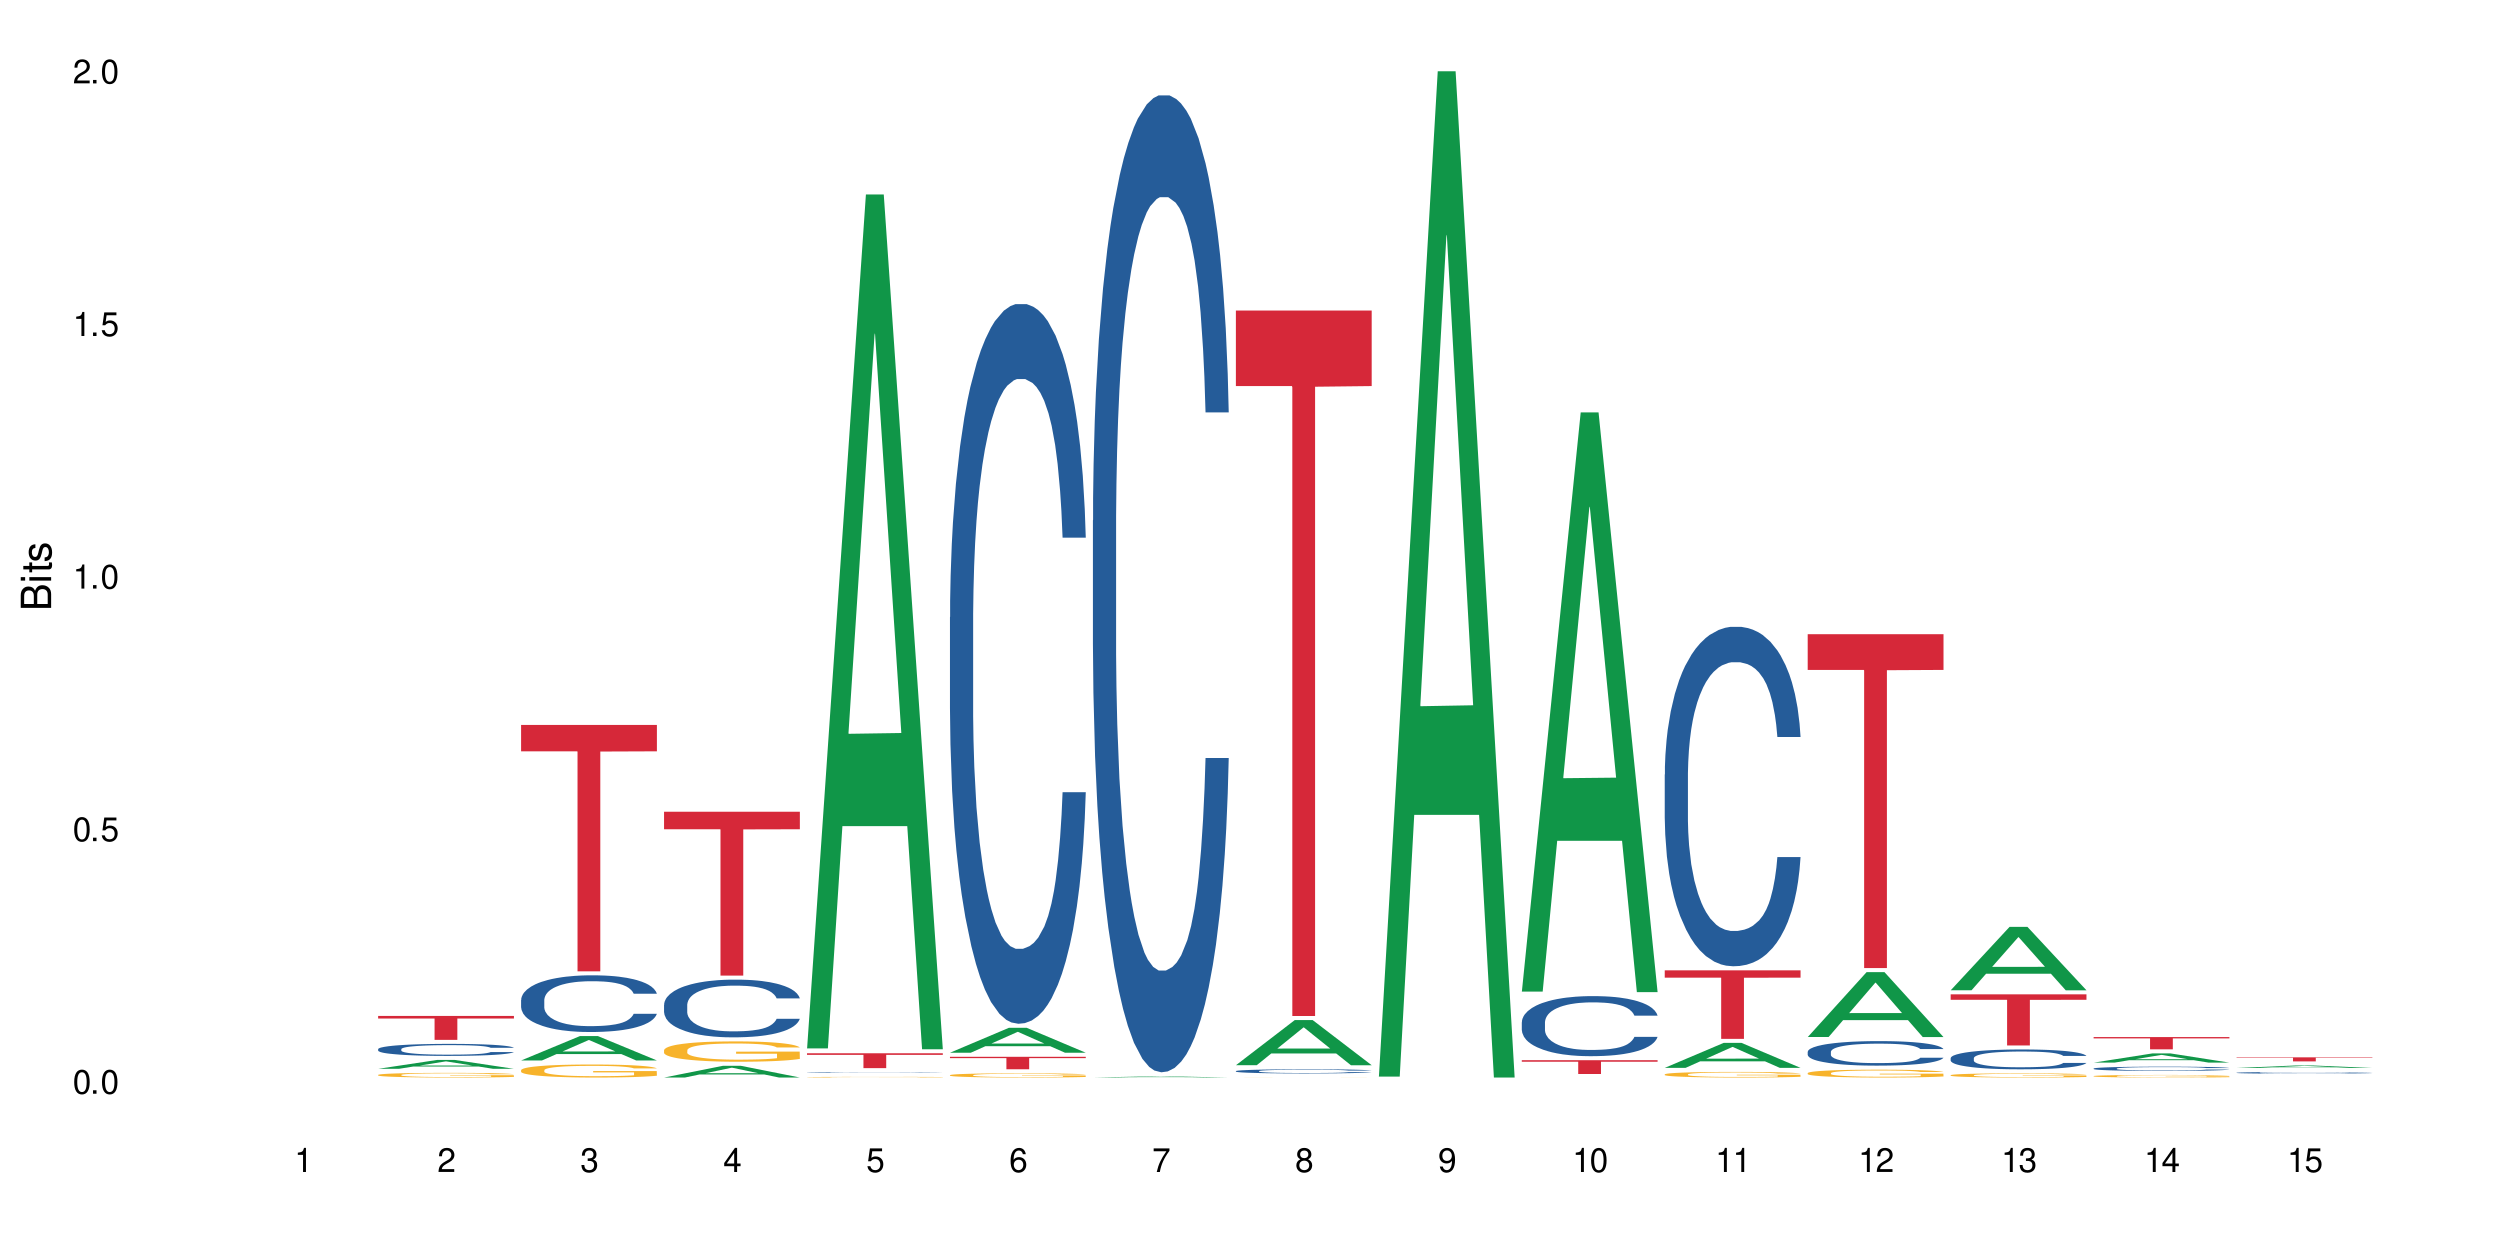 <?xml version="1.0" encoding="UTF-8"?>
<svg xmlns="http://www.w3.org/2000/svg" xmlns:xlink="http://www.w3.org/1999/xlink" width="720" height="360" viewBox="0 0 720 360">
<defs>
<g>
<g id="glyph-0-0">
</g>
<g id="glyph-0-1">
<path d="M 2.641 -6.938 C 2 -6.938 1.422 -6.656 1.078 -6.172 C 0.641 -5.562 0.406 -4.641 0.406 -3.359 C 0.406 -1.016 1.188 0.219 2.641 0.219 C 4.078 0.219 4.859 -1.016 4.859 -3.297 C 4.859 -4.641 4.656 -5.547 4.203 -6.172 C 3.844 -6.656 3.281 -6.938 2.641 -6.938 Z M 2.641 -6.188 C 3.547 -6.188 4 -5.25 4 -3.375 C 4 -1.406 3.562 -0.484 2.625 -0.484 C 1.734 -0.484 1.281 -1.438 1.281 -3.344 C 1.281 -5.25 1.734 -6.188 2.641 -6.188 Z M 2.641 -6.188 "/>
</g>
<g id="glyph-0-2">
<path d="M 1.828 -1 L 0.828 -1 L 0.828 0 L 1.828 0 Z M 1.828 -1 "/>
</g>
<g id="glyph-0-3">
<path d="M 4.562 -6.797 L 1.062 -6.797 L 0.547 -3.094 L 1.328 -3.094 C 1.719 -3.562 2.047 -3.734 2.578 -3.734 C 3.484 -3.734 4.062 -3.109 4.062 -2.094 C 4.062 -1.125 3.484 -0.531 2.578 -0.531 C 1.828 -0.531 1.375 -0.906 1.188 -1.672 L 0.328 -1.672 C 0.453 -1.109 0.547 -0.844 0.75 -0.594 C 1.125 -0.078 1.828 0.219 2.594 0.219 C 3.969 0.219 4.922 -0.781 4.922 -2.219 C 4.922 -3.562 4.031 -4.484 2.719 -4.484 C 2.25 -4.484 1.859 -4.359 1.469 -4.062 L 1.734 -5.969 L 4.562 -5.969 Z M 4.562 -6.797 "/>
</g>
<g id="glyph-0-4">
<path d="M 2.484 -4.938 L 2.484 0 L 3.328 0 L 3.328 -6.938 L 2.766 -6.938 C 2.469 -5.875 2.281 -5.734 0.984 -5.562 L 0.984 -4.938 Z M 2.484 -4.938 "/>
</g>
<g id="glyph-0-5">
<path d="M 4.859 -0.828 L 1.281 -0.828 C 1.359 -1.406 1.672 -1.781 2.5 -2.281 L 3.469 -2.828 C 4.406 -3.344 4.906 -4.062 4.906 -4.906 C 4.906 -5.484 4.672 -6.031 4.266 -6.406 C 3.859 -6.766 3.375 -6.938 2.719 -6.938 C 1.859 -6.938 1.219 -6.625 0.844 -6.031 C 0.609 -5.672 0.5 -5.234 0.484 -4.531 L 1.328 -4.531 C 1.359 -5.016 1.406 -5.281 1.531 -5.516 C 1.75 -5.938 2.188 -6.203 2.703 -6.203 C 3.469 -6.203 4.031 -5.641 4.031 -4.891 C 4.031 -4.344 3.719 -3.859 3.125 -3.516 L 2.234 -3 C 0.812 -2.172 0.406 -1.531 0.328 -0.016 L 4.859 -0.016 Z M 4.859 -0.828 "/>
</g>
<g id="glyph-0-6">
<path d="M 2.125 -3.188 L 2.578 -3.188 C 3.5 -3.188 3.984 -2.766 3.984 -1.922 C 3.984 -1.062 3.469 -0.531 2.594 -0.531 C 1.656 -0.531 1.203 -1 1.156 -2.016 L 0.312 -2.016 C 0.344 -1.453 0.438 -1.094 0.609 -0.781 C 0.953 -0.109 1.625 0.219 2.547 0.219 C 3.953 0.219 4.859 -0.625 4.859 -1.938 C 4.859 -2.828 4.516 -3.297 3.703 -3.594 C 4.344 -3.844 4.656 -4.328 4.656 -5.031 C 4.656 -6.219 3.875 -6.938 2.578 -6.938 C 1.203 -6.938 0.484 -6.172 0.453 -4.703 L 1.297 -4.703 C 1.312 -5.125 1.344 -5.359 1.453 -5.578 C 1.641 -5.969 2.062 -6.203 2.594 -6.203 C 3.344 -6.203 3.797 -5.75 3.797 -5 C 3.797 -4.516 3.609 -4.219 3.25 -4.047 C 3.016 -3.953 2.703 -3.922 2.125 -3.906 Z M 2.125 -3.188 "/>
</g>
<g id="glyph-0-7">
<path d="M 3.141 -1.672 L 3.141 0 L 3.984 0 L 3.984 -1.672 L 4.984 -1.672 L 4.984 -2.438 L 3.984 -2.438 L 3.984 -6.938 L 3.359 -6.938 L 0.266 -2.578 L 0.266 -1.672 Z M 3.141 -2.438 L 1 -2.438 L 3.141 -5.5 Z M 3.141 -2.438 "/>
</g>
<g id="glyph-0-8">
<path d="M 4.781 -5.125 C 4.609 -6.266 3.891 -6.938 2.844 -6.938 C 2.094 -6.938 1.422 -6.578 1.031 -5.953 C 0.594 -5.266 0.406 -4.422 0.406 -3.172 C 0.406 -2 0.578 -1.25 0.984 -0.641 C 1.359 -0.078 1.953 0.219 2.703 0.219 C 3.984 0.219 4.922 -0.75 4.922 -2.094 C 4.922 -3.375 4.062 -4.281 2.844 -4.281 C 2.172 -4.281 1.641 -4.031 1.281 -3.516 C 1.281 -5.234 1.828 -6.188 2.797 -6.188 C 3.391 -6.188 3.797 -5.797 3.938 -5.125 Z M 2.734 -3.531 C 3.547 -3.531 4.062 -2.953 4.062 -2.031 C 4.062 -1.156 3.484 -0.531 2.703 -0.531 C 1.922 -0.531 1.328 -1.188 1.328 -2.078 C 1.328 -2.938 1.906 -3.531 2.734 -3.531 Z M 2.734 -3.531 "/>
</g>
<g id="glyph-0-9">
<path d="M 4.984 -6.797 L 0.438 -6.797 L 0.438 -5.969 L 4.109 -5.969 C 2.5 -3.656 1.828 -2.234 1.328 0 L 2.219 0 C 2.594 -2.172 3.453 -4.047 4.984 -6.094 Z M 4.984 -6.797 "/>
</g>
<g id="glyph-0-10">
<path d="M 3.75 -3.656 C 4.469 -4.094 4.688 -4.438 4.688 -5.078 C 4.688 -6.172 3.844 -6.938 2.641 -6.938 C 1.438 -6.938 0.594 -6.172 0.594 -5.094 C 0.594 -4.438 0.812 -4.094 1.516 -3.656 C 0.734 -3.266 0.359 -2.703 0.359 -1.922 C 0.359 -0.656 1.281 0.219 2.641 0.219 C 3.984 0.219 4.922 -0.656 4.922 -1.922 C 4.922 -2.703 4.531 -3.266 3.75 -3.656 Z M 2.641 -6.188 C 3.359 -6.188 3.812 -5.75 3.812 -5.062 C 3.812 -4.406 3.344 -3.984 2.641 -3.984 C 1.922 -3.984 1.453 -4.406 1.453 -5.078 C 1.453 -5.75 1.922 -6.188 2.641 -6.188 Z M 2.641 -3.266 C 3.484 -3.266 4.062 -2.719 4.062 -1.906 C 4.062 -1.078 3.484 -0.531 2.625 -0.531 C 1.797 -0.531 1.219 -1.094 1.219 -1.906 C 1.219 -2.719 1.781 -3.266 2.641 -3.266 Z M 2.641 -3.266 "/>
</g>
<g id="glyph-0-11">
<path d="M 0.516 -1.578 C 0.672 -0.453 1.406 0.219 2.438 0.219 C 3.188 0.219 3.859 -0.141 4.266 -0.766 C 4.688 -1.453 4.891 -2.297 4.891 -3.547 C 4.891 -4.719 4.703 -5.453 4.312 -6.078 C 3.938 -6.641 3.344 -6.938 2.594 -6.938 C 1.297 -6.938 0.359 -5.969 0.359 -4.625 C 0.359 -3.344 1.234 -2.453 2.453 -2.453 C 3.094 -2.453 3.578 -2.672 4.016 -3.203 C 4 -1.484 3.469 -0.531 2.5 -0.531 C 1.906 -0.531 1.484 -0.906 1.359 -1.578 Z M 2.578 -6.203 C 3.375 -6.203 3.969 -5.531 3.969 -4.641 C 3.969 -3.797 3.391 -3.188 2.547 -3.188 C 1.734 -3.188 1.234 -3.766 1.234 -4.688 C 1.234 -5.562 1.797 -6.203 2.578 -6.203 Z M 2.578 -6.203 "/>
</g>
<g id="glyph-1-0">
</g>
<g id="glyph-1-1">
<path d="M 0 -0.953 L 0 -4.891 C 0 -5.719 -0.234 -6.344 -0.734 -6.797 C -1.188 -7.234 -1.812 -7.469 -2.5 -7.469 C -3.547 -7.469 -4.188 -7 -4.625 -5.875 C -4.984 -6.688 -5.625 -7.094 -6.531 -7.094 C -7.172 -7.094 -7.734 -6.859 -8.141 -6.391 C -8.562 -5.922 -8.75 -5.344 -8.75 -4.5 L -8.75 -0.953 Z M -4.984 -2.062 L -7.766 -2.062 L -7.766 -4.219 C -7.766 -4.844 -7.688 -5.203 -7.453 -5.5 C -7.219 -5.812 -6.859 -5.969 -6.375 -5.969 C -5.891 -5.969 -5.531 -5.812 -5.297 -5.5 C -5.062 -5.203 -4.984 -4.844 -4.984 -4.219 Z M -0.984 -2.062 L -4 -2.062 L -4 -4.781 C -4 -5.766 -3.438 -6.359 -2.484 -6.359 C -1.547 -6.359 -0.984 -5.766 -0.984 -4.781 Z M -0.984 -2.062 "/>
</g>
<g id="glyph-1-2">
<path d="M -6.281 -1.797 L -6.281 -0.797 L 0 -0.797 L 0 -1.797 Z M -8.75 -1.797 L -8.75 -0.797 L -7.484 -0.797 L -7.484 -1.797 Z M -8.75 -1.797 "/>
</g>
<g id="glyph-1-3">
<path d="M -6.281 -3.047 L -6.281 -2.016 L -8.016 -2.016 L -8.016 -1.016 L -6.281 -1.016 L -6.281 -0.172 L -5.469 -0.172 L -5.469 -1.016 L -0.719 -1.016 C -0.078 -1.016 0.281 -1.453 0.281 -2.234 C 0.281 -2.5 0.25 -2.719 0.188 -3.047 L -0.641 -3.047 C -0.609 -2.906 -0.594 -2.766 -0.594 -2.562 C -0.594 -2.141 -0.719 -2.016 -1.156 -2.016 L -5.469 -2.016 L -5.469 -3.047 Z M -6.281 -3.047 "/>
</g>
<g id="glyph-1-4">
<path d="M -4.531 -5.25 C -5.766 -5.25 -6.469 -4.422 -6.469 -2.969 C -6.469 -1.516 -5.719 -0.562 -4.547 -0.562 C -3.562 -0.562 -3.094 -1.062 -2.734 -2.562 L -2.516 -3.484 C -2.344 -4.188 -2.094 -4.469 -1.641 -4.469 C -1.047 -4.469 -0.641 -3.875 -0.641 -3 C -0.641 -2.453 -0.797 -2 -1.062 -1.75 C -1.25 -1.594 -1.422 -1.531 -1.875 -1.469 L -1.875 -0.406 C -0.422 -0.453 0.281 -1.266 0.281 -2.922 C 0.281 -4.5 -0.5 -5.516 -1.719 -5.516 C -2.656 -5.516 -3.172 -4.984 -3.469 -3.734 L -3.703 -2.766 C -3.891 -1.953 -4.156 -1.609 -4.594 -1.609 C -5.188 -1.609 -5.547 -2.125 -5.547 -2.938 C -5.547 -3.75 -5.203 -4.172 -4.531 -4.203 Z M -4.531 -5.25 "/>
</g>
</g>
</defs>
<rect x="-72" y="-36" width="864" height="432" fill="rgb(100%, 100%, 100%)" fill-opacity="1"/>
<path fill-rule="nonzero" fill="rgb(6.275%, 58.824%, 28.235%)" fill-opacity="1" d="M 108.902 307.816 L 108.945 307.816 L 125.867 305.266 L 131.008 305.266 L 148.016 307.82 L 142.039 307.82 L 137.777 307.152 L 119.098 307.152 L 114.922 307.816 L 108.902 307.816 L 120.895 306.875 L 136.062 306.875 L 128.5 305.68 L 128.418 305.68 L 128.332 305.688 L 120.855 306.875 L 120.895 306.875 Z M 108.902 307.816 "/>
<path fill-rule="nonzero" fill="rgb(14.51%, 36.078%, 60%)" fill-opacity="1" d="M 108.902 302.145 L 108.949 302.141 L 108.949 302.066 L 109.094 301.945 L 109.426 301.793 L 109.762 301.691 L 110.621 301.504 L 111.812 301.324 L 113.051 301.184 L 113.957 301.102 L 114.77 301.039 L 116.629 300.922 L 117.82 300.859 L 119.109 300.809 L 120.684 300.754 L 121.828 300.723 L 124.406 300.672 L 126.312 300.648 L 127.793 300.641 L 130.988 300.641 L 132.895 300.652 L 134.277 300.668 L 135.805 300.691 L 137.094 300.723 L 139.336 300.793 L 141.336 300.879 L 142.242 300.93 L 143.676 301.027 L 144.773 301.125 L 145.535 301.207 L 146.395 301.324 L 147.156 301.465 L 147.73 301.625 L 148.016 301.762 L 141.336 301.762 L 141.004 301.637 L 140.621 301.539 L 139.906 301.406 L 139.191 301.316 L 138.191 301.227 L 137.285 301.164 L 136.043 301.105 L 134.945 301.066 L 133.801 301.039 L 132.703 301.02 L 130.605 301 L 128.172 301 L 127.266 301.008 L 125.406 301.031 L 124.406 301.055 L 122.973 301.098 L 121.973 301.141 L 120.781 301.203 L 119.969 301.258 L 118.969 301.34 L 118.25 301.41 L 117.441 301.516 L 116.965 301.594 L 116.535 301.684 L 116.152 301.789 L 115.867 301.898 L 115.676 302.016 L 115.582 302.129 L 115.582 302.621 L 115.676 302.734 L 115.914 302.867 L 116.535 303.059 L 117.441 303.227 L 118.488 303.359 L 119.492 303.453 L 120.062 303.5 L 120.828 303.551 L 122.02 303.613 L 123.738 303.676 L 124.738 303.703 L 126.266 303.727 L 127.84 303.738 L 129.938 303.738 L 131.797 303.727 L 133.039 303.711 L 134.324 303.684 L 136.09 303.633 L 137.188 303.582 L 138.141 303.52 L 138.859 303.461 L 139.336 303.41 L 140.051 303.312 L 140.621 303.203 L 141.051 303.094 L 141.336 302.988 L 148.016 302.988 L 147.73 303.113 L 147.301 303.238 L 146.871 303.328 L 146.203 303.438 L 145.441 303.535 L 144.344 303.648 L 143.438 303.719 L 142.242 303.801 L 141.148 303.859 L 139.953 303.914 L 138.191 303.977 L 137.043 304.008 L 135.805 304.035 L 134.324 304.062 L 132.465 304.086 L 130.461 304.098 L 128.602 304.102 L 126.598 304.094 L 125.121 304.082 L 123.164 304.051 L 120.73 303.996 L 118.969 303.934 L 117.582 303.875 L 116.391 303.812 L 115.055 303.727 L 113.34 303.586 L 112.289 303.48 L 111.574 303.391 L 110.762 303.27 L 110.191 303.156 L 109.523 302.98 L 109.047 302.754 L 108.902 302.582 Z M 108.902 302.145 "/>
<path fill-rule="nonzero" fill="rgb(96.863%, 70.196%, 16.863%)" fill-opacity="1" d="M 108.902 309.562 L 108.949 309.559 L 108.949 309.535 L 109.141 309.48 L 109.617 309.402 L 110.238 309.34 L 110.906 309.293 L 111.336 309.266 L 112.051 309.227 L 112.672 309.203 L 114.246 309.145 L 116.25 309.094 L 117.344 309.07 L 118.586 309.051 L 120.352 309.027 L 121.16 309.02 L 123.641 309 L 126.457 308.988 L 129.555 308.984 L 130.988 308.984 L 132.941 308.988 L 135.613 309.004 L 137.141 309.016 L 138.332 309.027 L 139.574 309.043 L 141.098 309.066 L 142.531 309.098 L 143.676 309.129 L 144.82 309.164 L 145.773 309.203 L 146.586 309.246 L 147.301 309.297 L 147.73 309.34 L 148.016 309.387 L 141.387 309.387 L 141.004 309.34 L 140.574 309.309 L 139.859 309.27 L 139.145 309.238 L 138.43 309.215 L 137.094 309.184 L 135.949 309.164 L 134.516 309.145 L 133.133 309.133 L 131.559 309.129 L 130.605 309.125 L 128.078 309.125 L 125.789 309.133 L 124.453 309.145 L 123.5 309.152 L 122.164 309.172 L 121.352 309.188 L 120.875 309.195 L 119.445 309.234 L 118.488 309.27 L 117.965 309.293 L 117.297 309.328 L 116.82 309.363 L 116.297 309.41 L 116.008 309.449 L 115.629 309.531 L 115.582 309.754 L 115.723 309.801 L 116.008 309.852 L 116.391 309.895 L 116.965 309.941 L 117.535 309.98 L 118.539 310.027 L 119.395 310.059 L 120.062 310.078 L 121.352 310.113 L 121.875 310.125 L 123.117 310.145 L 124.406 310.164 L 125.98 310.18 L 127.172 310.188 L 129.078 310.191 L 131.512 310.191 L 134.375 310.184 L 136.188 310.176 L 137.426 310.164 L 138.238 310.156 L 139.238 310.145 L 139.953 310.129 L 140.621 310.117 L 141.434 310.098 L 141.434 309.801 L 129.652 309.801 L 129.652 309.664 L 147.969 309.66 L 148.016 310.145 L 147.016 310.176 L 145.773 310.207 L 144.582 310.234 L 143.34 310.254 L 141.578 310.277 L 140.145 310.293 L 137.949 310.309 L 135.949 310.32 L 133.848 310.328 L 131.988 310.332 L 129.793 310.332 L 127.84 310.328 L 125.742 310.324 L 124.07 310.312 L 122.543 310.301 L 121.02 310.285 L 119.109 310.258 L 117.871 310.238 L 116.582 310.211 L 115.293 310.18 L 114.148 310.148 L 112.625 310.094 L 111.812 310.055 L 111.051 310.012 L 110.477 309.977 L 109.953 309.934 L 109.57 309.891 L 109.188 309.836 L 108.996 309.793 L 108.902 309.754 Z M 108.902 309.562 "/>
<path fill-rule="nonzero" fill="rgb(83.922%, 15.686%, 22.353%)" fill-opacity="1" d="M 108.902 292.598 L 148.016 292.598 L 148.016 293.332 L 131.715 293.34 L 131.715 299.477 L 125.156 299.477 L 125.156 293.348 L 125.062 293.332 L 108.902 293.332 Z M 108.902 292.598 "/>
<path fill-rule="nonzero" fill="rgb(6.275%, 58.824%, 28.235%)" fill-opacity="1" d="M 150.074 305.41 L 150.117 305.402 L 167.039 298.383 L 172.18 298.383 L 189.188 305.414 L 183.211 305.414 L 178.949 303.578 L 160.27 303.578 L 156.09 305.41 L 150.074 305.41 L 162.066 302.82 L 177.234 302.812 L 169.672 299.531 L 169.59 299.527 L 169.504 299.547 L 162.027 302.812 L 162.066 302.82 Z M 150.074 305.41 "/>
<path fill-rule="nonzero" fill="rgb(14.51%, 36.078%, 60%)" fill-opacity="1" d="M 150.074 288 L 150.121 287.984 L 150.121 287.629 L 150.266 287.062 L 150.598 286.344 L 150.934 285.852 L 151.793 284.973 L 152.984 284.121 L 154.223 283.465 L 155.129 283.078 L 155.941 282.781 L 157.801 282.227 L 158.992 281.945 L 160.281 281.691 L 161.855 281.438 L 163 281.289 L 165.578 281.051 L 167.484 280.945 L 168.965 280.902 L 172.16 280.902 L 174.066 280.961 L 175.449 281.035 L 176.977 281.152 L 178.266 281.289 L 180.508 281.617 L 182.508 282.035 L 183.414 282.273 L 184.848 282.734 L 185.945 283.184 L 186.707 283.57 L 187.566 284.121 L 188.328 284.793 L 188.902 285.555 L 189.188 286.195 L 182.508 286.195 L 182.176 285.598 L 181.793 285.137 L 181.078 284.527 L 180.363 284.094 L 179.359 283.66 L 178.453 283.375 L 177.215 283.094 L 176.117 282.914 L 174.973 282.781 L 173.875 282.691 L 171.777 282.602 L 169.344 282.602 L 168.438 282.633 L 166.578 282.75 L 165.578 282.855 L 164.145 283.062 L 163.145 283.258 L 161.953 283.555 L 161.141 283.809 L 160.137 284.199 L 159.422 284.539 L 158.613 285.031 L 158.137 285.406 L 157.707 285.824 L 157.324 286.316 L 157.039 286.836 L 156.848 287.391 L 156.754 287.926 L 156.754 290.238 L 156.848 290.777 L 157.086 291.402 L 157.707 292.312 L 158.613 293.102 L 159.66 293.73 L 160.664 294.176 L 161.234 294.387 L 162 294.625 L 163.191 294.922 L 164.91 295.223 L 165.91 295.34 L 167.438 295.461 L 169.012 295.52 L 171.109 295.52 L 172.969 295.461 L 174.211 295.387 L 175.496 295.266 L 177.262 295.012 L 178.359 294.773 L 179.312 294.488 L 180.027 294.207 L 180.508 293.969 L 181.223 293.504 L 181.793 293 L 182.223 292.477 L 182.508 291.969 L 189.188 291.969 L 188.902 292.566 L 188.473 293.148 L 188.043 293.582 L 187.375 294.102 L 186.613 294.566 L 185.516 295.086 L 184.609 295.43 L 183.414 295.805 L 182.32 296.086 L 181.125 296.34 L 179.359 296.637 L 178.215 296.789 L 176.977 296.922 L 175.496 297.039 L 173.637 297.145 L 171.633 297.207 L 169.773 297.219 L 167.77 297.191 L 166.293 297.129 L 164.336 296.996 L 161.902 296.727 L 160.137 296.445 L 158.754 296.16 L 157.562 295.863 L 156.227 295.461 L 154.512 294.805 L 153.461 294.297 L 152.746 293.879 L 151.934 293.297 L 151.363 292.773 L 150.695 291.938 L 150.219 290.879 L 150.074 290.059 Z M 150.074 288 "/>
<path fill-rule="nonzero" fill="rgb(96.863%, 70.196%, 16.863%)" fill-opacity="1" d="M 150.074 308.188 L 150.121 308.184 L 150.121 308.113 L 150.312 307.961 L 150.789 307.746 L 151.41 307.574 L 152.078 307.438 L 152.508 307.363 L 153.223 307.262 L 153.844 307.188 L 155.418 307.031 L 157.418 306.887 L 158.516 306.824 L 159.758 306.77 L 161.523 306.703 L 162.332 306.68 L 164.812 306.625 L 167.629 306.59 L 170.727 306.578 L 172.16 306.582 L 174.113 306.598 L 176.785 306.633 L 178.312 306.668 L 179.504 306.703 L 180.746 306.746 L 182.27 306.816 L 183.703 306.898 L 184.848 306.98 L 185.992 307.082 L 186.945 307.191 L 187.758 307.312 L 188.473 307.457 L 188.902 307.578 L 189.188 307.695 L 182.559 307.695 L 182.176 307.578 L 181.746 307.484 L 181.031 307.371 L 180.316 307.289 L 179.602 307.223 L 178.266 307.133 L 177.121 307.078 L 175.688 307.031 L 174.305 307 L 172.73 306.98 L 171.777 306.973 L 169.25 306.973 L 166.961 306.996 L 165.625 307.023 L 164.672 307.051 L 163.336 307.105 L 162.523 307.145 L 162.047 307.172 L 160.617 307.277 L 159.66 307.375 L 159.137 307.441 L 158.469 307.543 L 157.992 307.637 L 157.469 307.773 L 157.18 307.875 L 156.801 308.109 L 156.754 308.727 L 156.895 308.855 L 157.18 308.996 L 157.562 309.117 L 158.137 309.25 L 158.707 309.348 L 159.711 309.48 L 160.566 309.57 L 161.234 309.629 L 162.523 309.723 L 163.047 309.754 L 164.289 309.816 L 165.578 309.863 L 167.148 309.902 L 168.344 309.926 L 170.25 309.941 L 172.684 309.941 L 175.547 309.922 L 177.359 309.895 L 178.598 309.867 L 179.41 309.844 L 180.41 309.805 L 181.125 309.77 L 181.793 309.734 L 182.605 309.676 L 182.605 308.855 L 170.824 308.852 L 170.824 308.469 L 189.141 308.465 L 189.188 309.805 L 188.188 309.898 L 186.945 309.984 L 185.754 310.055 L 184.512 310.113 L 182.746 310.18 L 181.316 310.219 L 179.121 310.266 L 177.121 310.297 L 175.02 310.32 L 173.16 310.328 L 170.965 310.332 L 169.012 310.324 L 166.91 310.305 L 165.242 310.277 L 163.715 310.242 L 162.191 310.199 L 160.281 310.125 L 159.043 310.07 L 157.754 309.996 L 156.465 309.91 L 155.32 309.816 L 154.559 309.746 L 153.793 309.664 L 152.984 309.562 L 152.219 309.445 L 151.648 309.34 L 151.125 309.219 L 150.742 309.105 L 150.359 308.949 L 150.168 308.828 L 150.074 308.723 Z M 150.074 308.188 "/>
<path fill-rule="nonzero" fill="rgb(83.922%, 15.686%, 22.353%)" fill-opacity="1" d="M 150.074 208.781 L 189.188 208.781 L 189.188 216.379 L 172.887 216.445 L 172.887 279.738 L 166.328 279.738 L 166.328 216.512 L 166.234 216.379 L 150.074 216.379 Z M 150.074 208.781 "/>
<path fill-rule="nonzero" fill="rgb(6.275%, 58.824%, 28.235%)" fill-opacity="1" d="M 191.246 310.328 L 191.289 310.324 L 208.211 306.949 L 213.352 306.949 L 230.359 310.332 L 224.383 310.332 L 220.121 309.449 L 201.441 309.449 L 197.262 310.328 L 191.246 310.328 L 203.238 309.082 L 218.406 309.082 L 210.844 307.5 L 210.762 307.5 L 210.676 307.508 L 203.195 309.082 L 203.238 309.082 Z M 191.246 310.328 "/>
<path fill-rule="nonzero" fill="rgb(14.51%, 36.078%, 60%)" fill-opacity="1" d="M 191.246 289.371 L 191.293 289.355 L 191.293 288.992 L 191.438 288.414 L 191.77 287.684 L 192.105 287.184 L 192.965 286.289 L 194.156 285.422 L 195.395 284.754 L 196.301 284.359 L 197.113 284.055 L 198.973 283.492 L 200.164 283.207 L 201.453 282.945 L 203.027 282.688 L 204.172 282.539 L 206.746 282.293 L 208.656 282.188 L 210.133 282.141 L 213.332 282.141 L 215.238 282.203 L 216.621 282.277 L 218.148 282.402 L 219.438 282.539 L 221.676 282.871 L 223.68 283.297 L 224.586 283.539 L 226.02 284.012 L 227.117 284.465 L 227.879 284.859 L 228.738 285.422 L 229.5 286.105 L 230.074 286.879 L 230.359 287.535 L 223.68 287.535 L 223.348 286.926 L 222.965 286.457 L 222.25 285.832 L 221.535 285.391 L 220.531 284.953 L 219.625 284.664 L 218.387 284.375 L 217.289 284.191 L 216.145 284.055 L 215.047 283.965 L 212.949 283.875 L 210.516 283.875 L 209.609 283.902 L 207.75 284.027 L 206.746 284.133 L 205.316 284.344 L 204.316 284.543 L 203.121 284.844 L 202.312 285.105 L 201.309 285.5 L 200.594 285.848 L 199.785 286.348 L 199.309 286.73 L 198.879 287.152 L 198.496 287.656 L 198.211 288.188 L 198.02 288.75 L 197.922 289.297 L 197.922 291.648 L 198.02 292.195 L 198.258 292.832 L 198.879 293.762 L 199.785 294.566 L 200.832 295.203 L 201.836 295.656 L 202.406 295.871 L 203.172 296.113 L 204.363 296.418 L 206.082 296.723 L 207.082 296.844 L 208.609 296.965 L 210.184 297.023 L 212.281 297.023 L 214.141 296.965 L 215.383 296.887 L 216.668 296.766 L 218.434 296.508 L 219.531 296.266 L 220.484 295.977 L 221.199 295.688 L 221.676 295.445 L 222.395 294.977 L 222.965 294.457 L 223.395 293.926 L 223.68 293.41 L 230.359 293.41 L 230.074 294.02 L 229.645 294.609 L 229.215 295.051 L 228.547 295.582 L 227.781 296.055 L 226.688 296.586 L 225.781 296.934 L 224.586 297.312 L 223.488 297.602 L 222.297 297.859 L 220.531 298.164 L 219.387 298.316 L 218.148 298.453 L 216.668 298.574 L 214.809 298.68 L 212.805 298.742 L 210.945 298.758 L 208.941 298.727 L 207.465 298.664 L 205.508 298.527 L 203.074 298.254 L 201.309 297.965 L 199.926 297.68 L 198.734 297.375 L 197.398 296.965 L 195.684 296.297 L 194.633 295.781 L 193.918 295.355 L 193.105 294.762 L 192.535 294.23 L 191.867 293.379 L 191.391 292.301 L 191.246 291.465 Z M 191.246 289.371 "/>
<path fill-rule="nonzero" fill="rgb(96.863%, 70.196%, 16.863%)" fill-opacity="1" d="M 191.246 302.434 L 191.293 302.426 L 191.293 302.32 L 191.484 302.078 L 191.961 301.746 L 192.582 301.473 L 193.25 301.258 L 193.68 301.148 L 194.395 300.984 L 195.016 300.867 L 196.59 300.629 L 198.59 300.402 L 199.688 300.305 L 200.93 300.215 L 202.695 300.113 L 203.504 300.074 L 205.984 299.988 L 208.801 299.938 L 211.898 299.922 L 213.332 299.926 L 215.285 299.945 L 217.957 300.004 L 219.484 300.059 L 220.676 300.113 L 221.918 300.184 L 223.441 300.289 L 224.875 300.418 L 226.02 300.547 L 227.164 300.707 L 228.117 300.879 L 228.93 301.066 L 229.645 301.293 L 230.074 301.48 L 230.359 301.668 L 223.73 301.668 L 223.348 301.48 L 222.918 301.336 L 222.203 301.156 L 221.488 301.027 L 220.77 300.926 L 219.438 300.789 L 218.293 300.703 L 216.859 300.629 L 215.477 300.578 L 213.902 300.547 L 212.949 300.535 L 210.422 300.535 L 208.133 300.574 L 206.797 300.617 L 205.84 300.66 L 204.508 300.738 L 203.695 300.805 L 203.219 300.848 L 201.789 301.012 L 200.832 301.164 L 200.309 301.266 L 199.641 301.426 L 199.164 301.57 L 198.641 301.785 L 198.352 301.945 L 197.973 302.309 L 197.922 303.273 L 198.066 303.477 L 198.352 303.695 L 198.734 303.891 L 199.309 304.094 L 199.879 304.246 L 200.883 304.457 L 201.738 304.594 L 202.406 304.688 L 203.695 304.832 L 204.219 304.879 L 205.461 304.977 L 206.746 305.051 L 208.32 305.113 L 209.516 305.148 L 211.422 305.176 L 213.855 305.176 L 216.719 305.141 L 218.531 305.098 L 219.77 305.055 L 220.582 305.02 L 221.582 304.961 L 222.297 304.906 L 222.965 304.848 L 223.777 304.758 L 223.777 303.477 L 211.996 303.473 L 211.996 302.871 L 230.312 302.867 L 230.359 304.961 L 229.355 305.105 L 228.117 305.242 L 226.926 305.352 L 225.684 305.441 L 223.918 305.543 L 222.488 305.609 L 220.293 305.684 L 218.293 305.73 L 216.191 305.762 L 214.332 305.777 L 212.137 305.785 L 210.184 305.773 L 208.082 305.742 L 206.414 305.699 L 204.887 305.645 L 203.359 305.574 L 201.453 305.465 L 200.215 305.371 L 198.926 305.262 L 197.637 305.125 L 196.492 304.98 L 195.73 304.867 L 194.965 304.742 L 194.156 304.578 L 193.391 304.398 L 192.82 304.23 L 192.297 304.043 L 191.914 303.867 L 191.531 303.625 L 191.34 303.434 L 191.246 303.266 Z M 191.246 302.434 "/>
<path fill-rule="nonzero" fill="rgb(83.922%, 15.686%, 22.353%)" fill-opacity="1" d="M 191.246 233.77 L 230.359 233.77 L 230.359 238.824 L 214.059 238.867 L 214.059 280.977 L 207.5 280.977 L 207.5 238.91 L 207.402 238.824 L 191.246 238.824 Z M 191.246 233.77 "/>
<path fill-rule="nonzero" fill="rgb(6.275%, 58.824%, 28.235%)" fill-opacity="1" d="M 232.418 301.945 L 232.461 301.715 L 249.383 56.004 L 254.523 56.004 L 271.531 302.18 L 265.555 302.18 L 261.293 237.918 L 242.613 237.918 L 238.434 301.945 L 232.418 301.945 L 244.41 211.336 L 259.578 211.105 L 252.016 96.223 L 251.934 95.992 L 251.848 96.684 L 244.367 211.105 L 244.41 211.336 Z M 232.418 301.945 "/>
<path fill-rule="nonzero" fill="rgb(14.51%, 36.078%, 60%)" fill-opacity="1" d="M 232.418 308.863 L 232.465 308.863 L 232.465 308.859 L 232.609 308.852 L 232.941 308.844 L 233.277 308.836 L 234.133 308.828 L 235.328 308.816 L 236.566 308.809 L 237.473 308.805 L 238.285 308.801 L 240.145 308.793 L 241.336 308.789 L 242.625 308.789 L 244.199 308.785 L 245.344 308.781 L 247.918 308.781 L 249.828 308.777 L 256.41 308.777 L 257.793 308.781 L 260.609 308.781 L 262.848 308.785 L 264.852 308.793 L 265.758 308.793 L 267.191 308.801 L 268.285 308.805 L 269.051 308.809 L 269.91 308.816 L 270.672 308.824 L 271.246 308.832 L 271.531 308.84 L 264.852 308.84 L 264.52 308.836 L 264.137 308.828 L 263.422 308.82 L 262.707 308.816 L 261.703 308.812 L 260.797 308.809 L 259.559 308.805 L 258.461 308.801 L 256.219 308.801 L 254.121 308.797 L 251.688 308.797 L 250.781 308.801 L 247.918 308.801 L 246.488 308.805 L 245.488 308.805 L 244.293 308.809 L 243.484 308.812 L 242.48 308.816 L 241.766 308.82 L 240.957 308.828 L 240.48 308.832 L 240.051 308.836 L 239.668 308.844 L 239.383 308.848 L 239.191 308.855 L 239.094 308.863 L 239.094 308.891 L 239.191 308.895 L 239.43 308.902 L 240.051 308.914 L 240.957 308.926 L 242.004 308.934 L 243.008 308.938 L 243.578 308.941 L 244.344 308.941 L 245.535 308.945 L 247.25 308.949 L 248.254 308.949 L 249.781 308.953 L 256.555 308.953 L 257.84 308.949 L 259.605 308.945 L 260.703 308.945 L 261.656 308.941 L 262.371 308.938 L 262.848 308.934 L 263.566 308.93 L 264.137 308.922 L 264.566 308.918 L 264.852 308.91 L 271.531 308.91 L 271.246 308.918 L 270.816 308.926 L 270.387 308.93 L 269.719 308.938 L 268.953 308.941 L 267.859 308.949 L 266.953 308.953 L 265.758 308.957 L 264.66 308.961 L 263.469 308.965 L 261.703 308.965 L 260.559 308.969 L 259.32 308.969 L 257.84 308.973 L 246.68 308.973 L 244.246 308.969 L 242.48 308.965 L 241.098 308.961 L 239.906 308.957 L 238.57 308.953 L 236.852 308.945 L 235.805 308.938 L 235.09 308.934 L 234.277 308.926 L 233.707 308.922 L 233.039 308.91 L 232.559 308.898 L 232.418 308.887 Z M 232.418 308.863 "/>
<path fill-rule="nonzero" fill="rgb(96.863%, 70.196%, 16.863%)" fill-opacity="1" d="M 232.418 310.223 L 232.465 310.223 L 232.465 310.219 L 232.656 310.211 L 233.133 310.199 L 233.754 310.188 L 234.422 310.184 L 234.852 310.18 L 235.566 310.172 L 236.188 310.168 L 237.758 310.16 L 239.762 310.152 L 240.859 310.148 L 242.102 310.148 L 243.863 310.145 L 244.676 310.141 L 247.156 310.141 L 249.969 310.137 L 256.457 310.137 L 259.129 310.141 L 260.656 310.141 L 261.848 310.145 L 263.086 310.145 L 264.613 310.148 L 266.047 310.152 L 267.191 310.156 L 268.336 310.164 L 269.289 310.168 L 270.098 310.176 L 270.816 310.184 L 271.246 310.188 L 271.531 310.195 L 264.898 310.195 L 264.52 310.188 L 264.09 310.184 L 262.66 310.176 L 261.941 310.172 L 260.609 310.168 L 259.461 310.164 L 258.031 310.16 L 256.648 310.16 L 255.074 310.156 L 251.594 310.156 L 249.305 310.16 L 247.012 310.16 L 245.676 310.164 L 244.867 310.168 L 244.391 310.168 L 242.957 310.172 L 242.004 310.18 L 241.48 310.184 L 240.812 310.188 L 240.336 310.191 L 239.812 310.199 L 239.523 310.203 L 239.145 310.215 L 239.094 310.25 L 239.238 310.254 L 239.523 310.262 L 239.906 310.27 L 240.48 310.277 L 241.051 310.281 L 242.051 310.289 L 242.91 310.293 L 243.578 310.297 L 244.867 310.301 L 245.391 310.301 L 246.633 310.305 L 247.918 310.309 L 249.492 310.309 L 250.688 310.312 L 257.887 310.312 L 259.699 310.309 L 261.754 310.309 L 262.754 310.305 L 263.469 310.305 L 264.137 310.301 L 264.949 310.297 L 264.949 310.254 L 253.168 310.254 L 253.168 310.234 L 271.484 310.234 L 271.531 310.305 L 270.527 310.309 L 269.289 310.312 L 268.098 310.316 L 266.855 310.32 L 265.09 310.324 L 263.66 310.328 L 261.465 310.328 L 259.461 310.332 L 249.254 310.332 L 247.586 310.328 L 246.059 310.328 L 244.531 310.324 L 242.625 310.32 L 241.387 310.32 L 240.098 310.316 L 238.809 310.309 L 237.664 310.305 L 236.902 310.301 L 236.137 310.297 L 235.328 310.293 L 234.562 310.285 L 233.992 310.281 L 233.465 310.273 L 233.086 310.27 L 232.703 310.262 L 232.512 310.254 L 232.418 310.25 Z M 232.418 310.223 "/>
<path fill-rule="nonzero" fill="rgb(83.922%, 15.686%, 22.353%)" fill-opacity="1" d="M 232.418 303.344 L 271.531 303.344 L 271.531 303.801 L 255.23 303.805 L 255.23 307.613 L 248.672 307.613 L 248.672 303.809 L 248.574 303.801 L 232.418 303.801 Z M 232.418 303.344 "/>
<path fill-rule="nonzero" fill="rgb(6.275%, 58.824%, 28.235%)" fill-opacity="1" d="M 273.59 303.18 L 273.629 303.172 L 290.555 296.012 L 295.695 296.012 L 312.703 303.188 L 306.727 303.188 L 302.465 301.312 L 283.785 301.312 L 279.605 303.18 L 273.59 303.18 L 285.582 300.539 L 300.75 300.531 L 293.188 297.184 L 293.105 297.18 L 293.02 297.199 L 285.539 300.531 L 285.582 300.539 Z M 273.59 303.18 "/>
<path fill-rule="nonzero" fill="rgb(14.51%, 36.078%, 60%)" fill-opacity="1" d="M 273.59 177.762 L 273.637 177.574 L 273.637 173.027 L 273.781 165.828 L 274.113 156.734 L 274.449 150.48 L 275.305 139.301 L 276.5 128.504 L 277.738 120.168 L 278.645 115.242 L 279.457 111.453 L 281.316 104.441 L 282.508 100.844 L 283.797 97.621 L 285.371 94.402 L 286.516 92.508 L 289.09 89.477 L 291 88.148 L 292.477 87.582 L 295.672 87.582 L 297.582 88.34 L 298.965 89.285 L 300.492 90.801 L 301.777 92.508 L 304.02 96.676 L 306.023 101.98 L 306.93 105.012 L 308.363 110.883 L 309.457 116.566 L 310.223 121.492 L 311.082 128.504 L 311.844 137.027 L 312.414 146.691 L 312.703 154.84 L 306.023 154.84 L 305.691 147.262 L 305.309 141.387 L 304.594 133.617 L 303.879 128.125 L 302.875 122.629 L 301.969 119.031 L 300.73 115.43 L 299.633 113.156 L 298.488 111.453 L 297.391 110.316 L 295.293 109.18 L 292.859 109.18 L 291.953 109.559 L 290.094 111.074 L 289.09 112.398 L 287.66 115.051 L 286.66 117.516 L 285.465 121.305 L 284.656 124.523 L 283.652 129.449 L 282.938 133.809 L 282.129 140.059 L 281.648 144.797 L 281.223 150.102 L 280.84 156.355 L 280.555 162.984 L 280.363 169.996 L 280.266 176.816 L 280.266 206.184 L 280.363 213.004 L 280.602 220.961 L 281.223 232.516 L 282.129 242.559 L 283.176 250.516 L 284.18 256.199 L 284.75 258.852 L 285.516 261.883 L 286.707 265.672 L 288.422 269.461 L 289.426 270.977 L 290.953 272.492 L 292.527 273.25 L 294.625 273.25 L 296.484 272.492 L 297.727 271.547 L 299.012 270.031 L 300.777 266.809 L 301.875 263.777 L 302.828 260.18 L 303.543 256.578 L 304.02 253.547 L 304.738 247.672 L 305.309 241.23 L 305.738 234.602 L 306.023 228.16 L 312.703 228.16 L 312.414 235.738 L 311.988 243.125 L 311.559 248.621 L 310.891 255.25 L 310.125 261.125 L 309.027 267.758 L 308.121 272.113 L 306.93 276.852 L 305.832 280.449 L 304.641 283.672 L 302.875 287.461 L 301.73 289.355 L 300.492 291.059 L 299.012 292.574 L 297.152 293.902 L 295.148 294.66 L 293.289 294.848 L 291.285 294.469 L 289.805 293.711 L 287.852 292.008 L 285.418 288.598 L 283.652 284.996 L 282.27 281.398 L 281.078 277.609 L 279.742 272.492 L 278.023 264.156 L 276.977 257.715 L 276.262 252.41 L 275.449 245.02 L 274.875 238.391 L 274.211 227.781 L 273.73 214.328 L 273.59 203.91 Z M 273.59 177.762 "/>
<path fill-rule="nonzero" fill="rgb(96.863%, 70.196%, 16.863%)" fill-opacity="1" d="M 273.59 309.637 L 273.637 309.637 L 273.637 309.613 L 273.828 309.562 L 274.305 309.492 L 274.926 309.438 L 275.594 309.391 L 276.023 309.367 L 276.738 309.336 L 277.355 309.312 L 278.93 309.262 L 280.934 309.215 L 282.031 309.195 L 283.273 309.176 L 285.035 309.152 L 285.848 309.148 L 288.328 309.129 L 291.141 309.117 L 294.242 309.113 L 295.672 309.117 L 297.629 309.121 L 300.301 309.133 L 301.828 309.145 L 303.02 309.152 L 304.258 309.168 L 305.785 309.191 L 307.215 309.219 L 308.363 309.246 L 309.508 309.277 L 310.461 309.312 L 311.27 309.352 L 311.988 309.398 L 312.414 309.438 L 312.703 309.477 L 306.07 309.477 L 305.691 309.438 L 305.262 309.406 L 304.547 309.371 L 303.832 309.344 L 303.113 309.324 L 301.777 309.293 L 300.633 309.277 L 299.203 309.262 L 297.82 309.25 L 296.246 309.246 L 295.293 309.242 L 292.766 309.242 L 290.473 309.25 L 289.141 309.258 L 288.184 309.27 L 286.848 309.285 L 286.039 309.297 L 285.562 309.309 L 284.129 309.34 L 283.176 309.371 L 282.652 309.395 L 281.984 309.426 L 281.508 309.457 L 280.98 309.5 L 280.695 309.535 L 280.316 309.609 L 280.266 309.812 L 280.41 309.852 L 280.695 309.898 L 281.078 309.938 L 281.648 309.98 L 282.223 310.012 L 283.223 310.055 L 284.082 310.086 L 284.75 310.105 L 286.039 310.133 L 286.562 310.145 L 287.805 310.164 L 289.09 310.18 L 290.664 310.195 L 291.859 310.199 L 293.766 310.207 L 296.199 310.207 L 299.059 310.199 L 300.871 310.191 L 302.113 310.18 L 302.922 310.172 L 303.926 310.16 L 304.641 310.148 L 305.309 310.137 L 306.121 310.117 L 306.121 309.852 L 294.34 309.852 L 294.34 309.727 L 312.656 309.727 L 312.703 310.16 L 311.699 310.191 L 310.461 310.219 L 309.27 310.242 L 308.027 310.262 L 306.262 310.281 L 304.832 310.297 L 302.637 310.312 L 300.633 310.32 L 298.535 310.328 L 296.676 310.332 L 292.527 310.332 L 290.426 310.324 L 288.758 310.316 L 287.23 310.305 L 285.703 310.289 L 283.797 310.266 L 282.555 310.246 L 281.27 310.223 L 279.98 310.195 L 278.836 310.164 L 278.074 310.141 L 277.309 310.117 L 276.5 310.082 L 275.734 310.043 L 275.164 310.012 L 274.637 309.973 L 274.258 309.934 L 273.875 309.883 L 273.684 309.844 L 273.59 309.809 Z M 273.59 309.637 "/>
<path fill-rule="nonzero" fill="rgb(83.922%, 15.686%, 22.353%)" fill-opacity="1" d="M 273.59 304.352 L 312.703 304.352 L 312.703 304.734 L 296.402 304.738 L 296.402 307.949 L 289.844 307.949 L 289.844 304.742 L 289.746 304.734 L 273.59 304.734 Z M 273.59 304.352 "/>
<path fill-rule="nonzero" fill="rgb(6.275%, 58.824%, 28.235%)" fill-opacity="1" d="M 314.762 310.332 L 314.801 310.332 L 331.727 309.984 L 336.867 309.984 L 353.875 310.332 L 347.898 310.332 L 343.637 310.242 L 324.957 310.242 L 320.777 310.332 L 314.762 310.332 L 326.754 310.203 L 341.922 310.203 L 334.359 310.043 L 334.191 310.043 L 326.711 310.203 L 326.754 310.203 Z M 314.762 310.332 "/>
<path fill-rule="nonzero" fill="rgb(14.51%, 36.078%, 60%)" fill-opacity="1" d="M 314.762 149.895 L 314.809 149.637 L 314.809 143.465 L 314.953 133.695 L 315.285 121.352 L 315.621 112.863 L 316.477 97.691 L 317.672 83.031 L 318.91 71.719 L 319.816 65.031 L 320.629 59.887 L 322.488 50.375 L 323.68 45.488 L 324.969 41.117 L 326.543 36.742 L 327.688 34.172 L 330.262 30.059 L 332.172 28.258 L 333.648 27.484 L 336.844 27.484 L 338.754 28.516 L 340.137 29.801 L 341.664 31.859 L 342.949 34.172 L 345.191 39.828 L 347.195 47.031 L 348.102 51.145 L 349.531 59.117 L 350.629 66.832 L 351.395 73.52 L 352.25 83.031 L 353.016 94.605 L 353.586 107.719 L 353.875 118.777 L 347.195 118.777 L 346.863 108.492 L 346.48 100.52 L 345.766 89.977 L 345.051 82.52 L 344.047 75.062 L 343.141 70.176 L 341.902 65.289 L 340.805 62.203 L 339.66 59.887 L 338.562 58.344 L 336.465 56.801 L 334.031 56.801 L 333.125 57.316 L 331.266 59.375 L 330.262 61.176 L 328.832 64.773 L 327.832 68.117 L 326.637 73.262 L 325.828 77.633 L 324.824 84.32 L 324.109 90.234 L 323.297 98.719 L 322.82 105.148 L 322.391 112.348 L 322.012 120.836 L 321.727 129.836 L 321.535 139.352 L 321.438 148.609 L 321.438 188.469 L 321.535 197.727 L 321.773 208.527 L 322.391 224.215 L 323.297 237.844 L 324.348 248.645 L 325.352 256.359 L 325.922 259.961 L 326.684 264.074 L 327.879 269.219 L 329.594 274.363 L 330.598 276.418 L 332.121 278.477 L 333.695 279.504 L 335.797 279.504 L 337.656 278.477 L 338.895 277.191 L 340.184 275.133 L 341.949 270.762 L 343.047 266.648 L 344 261.762 L 344.715 256.875 L 345.191 252.762 L 345.906 244.789 L 346.48 236.043 L 346.91 227.043 L 347.195 218.301 L 353.875 218.301 L 353.586 228.586 L 353.16 238.617 L 352.73 246.074 L 352.062 255.074 L 351.297 263.047 L 350.199 272.047 L 349.293 277.961 L 348.102 284.391 L 347.004 289.277 L 345.812 293.648 L 344.047 298.793 L 342.902 301.363 L 341.664 303.68 L 340.184 305.734 L 338.324 307.535 L 336.32 308.566 L 334.461 308.82 L 332.457 308.309 L 330.977 307.277 L 329.023 304.965 L 326.59 300.336 L 324.824 295.449 L 323.441 290.562 L 322.25 285.422 L 320.914 278.477 L 319.195 267.16 L 318.148 258.418 L 317.434 251.219 L 316.621 241.188 L 316.047 232.188 L 315.379 217.785 L 314.902 199.527 L 314.762 185.383 Z M 314.762 149.895 "/>
<path fill-rule="nonzero" fill="rgb(6.275%, 58.824%, 28.235%)" fill-opacity="1" d="M 355.934 306.777 L 355.973 306.766 L 372.898 293.777 L 378.039 293.777 L 395.047 306.789 L 389.07 306.789 L 384.809 303.395 L 366.129 303.395 L 361.949 306.777 L 355.934 306.777 L 367.926 301.988 L 383.094 301.977 L 375.531 295.906 L 375.445 295.891 L 375.363 295.93 L 367.883 301.977 L 367.926 301.988 Z M 355.934 306.777 "/>
<path fill-rule="nonzero" fill="rgb(14.51%, 36.078%, 60%)" fill-opacity="1" d="M 355.934 308.473 L 355.98 308.473 L 355.98 308.445 L 356.125 308.406 L 356.457 308.352 L 356.789 308.316 L 357.648 308.25 L 358.844 308.191 L 360.082 308.141 L 360.988 308.113 L 361.801 308.09 L 363.66 308.051 L 364.852 308.031 L 366.141 308.012 L 367.715 307.992 L 368.859 307.98 L 371.434 307.965 L 373.344 307.957 L 374.82 307.953 L 378.016 307.953 L 379.926 307.957 L 381.309 307.961 L 382.836 307.973 L 384.121 307.98 L 386.363 308.004 L 388.367 308.035 L 389.273 308.055 L 390.703 308.086 L 391.801 308.121 L 392.566 308.148 L 393.422 308.191 L 394.188 308.238 L 394.758 308.293 L 395.047 308.34 L 388.367 308.34 L 388.035 308.297 L 387.652 308.266 L 386.938 308.219 L 386.223 308.188 L 385.219 308.156 L 384.312 308.133 L 383.074 308.113 L 381.977 308.102 L 380.832 308.09 L 379.734 308.086 L 377.637 308.078 L 374.297 308.078 L 372.438 308.09 L 371.434 308.098 L 370.004 308.113 L 369 308.125 L 367.809 308.148 L 367 308.168 L 365.996 308.195 L 365.281 308.219 L 364.469 308.258 L 363.992 308.285 L 363.562 308.312 L 363.184 308.352 L 362.895 308.391 L 362.707 308.43 L 362.609 308.469 L 362.609 308.637 L 362.707 308.68 L 362.945 308.723 L 363.562 308.789 L 364.469 308.848 L 365.52 308.895 L 366.52 308.93 L 367.094 308.941 L 367.855 308.961 L 369.051 308.984 L 370.766 309.004 L 371.77 309.012 L 373.293 309.023 L 374.867 309.027 L 376.969 309.027 L 378.828 309.023 L 380.066 309.016 L 381.355 309.008 L 383.121 308.988 L 384.219 308.973 L 385.172 308.949 L 385.887 308.93 L 386.363 308.914 L 387.078 308.879 L 387.652 308.84 L 388.082 308.805 L 388.367 308.766 L 395.047 308.766 L 394.758 308.809 L 394.328 308.852 L 393.902 308.883 L 393.234 308.922 L 392.469 308.957 L 391.371 308.996 L 390.465 309.02 L 389.273 309.047 L 388.176 309.066 L 386.984 309.086 L 385.219 309.109 L 384.074 309.121 L 382.836 309.129 L 381.355 309.137 L 379.496 309.145 L 377.492 309.148 L 375.633 309.152 L 373.629 309.148 L 372.148 309.145 L 370.195 309.137 L 367.762 309.113 L 365.996 309.094 L 364.613 309.074 L 363.422 309.051 L 362.086 309.023 L 360.367 308.973 L 359.32 308.938 L 358.602 308.906 L 357.793 308.863 L 357.219 308.824 L 356.551 308.762 L 356.074 308.688 L 355.934 308.625 Z M 355.934 308.473 "/>
<path fill-rule="nonzero" fill="rgb(96.863%, 70.196%, 16.863%)" fill-opacity="1" d="M 355.934 310.324 L 355.98 310.324 L 355.98 310.32 L 358.363 310.32 L 359.082 310.316 L 392.805 310.316 L 393.613 310.32 L 395.047 310.32 L 386.172 310.32 L 385.457 310.316 L 367.906 310.316 L 366.473 310.32 L 362.656 310.32 L 362.609 310.324 L 362.754 310.324 L 363.039 310.328 L 370.148 310.328 L 371.434 310.332 L 385.266 310.332 L 386.27 310.328 L 388.461 310.328 L 388.461 310.324 L 376.68 310.324 L 394.996 310.324 L 395.047 310.328 L 394.043 310.332 L 362.324 310.332 L 361.18 310.328 L 356.602 310.328 L 356.219 310.324 Z M 355.934 310.324 "/>
<path fill-rule="nonzero" fill="rgb(83.922%, 15.686%, 22.353%)" fill-opacity="1" d="M 355.934 89.441 L 395.047 89.441 L 395.047 111.188 L 378.746 111.379 L 378.746 292.613 L 372.188 292.613 L 372.188 111.57 L 372.09 111.188 L 355.934 111.188 Z M 355.934 89.441 "/>
<path fill-rule="nonzero" fill="rgb(6.275%, 58.824%, 28.235%)" fill-opacity="1" d="M 397.105 310.059 L 397.145 309.789 L 414.07 20.527 L 419.211 20.527 L 436.219 310.332 L 430.242 310.332 L 425.98 234.684 L 407.301 234.684 L 403.121 310.059 L 397.105 310.059 L 409.098 203.391 L 424.266 203.117 L 416.703 67.875 L 416.617 67.602 L 416.535 68.418 L 409.055 203.117 L 409.098 203.391 Z M 397.105 310.059 "/>
<path fill-rule="nonzero" fill="rgb(6.275%, 58.824%, 28.235%)" fill-opacity="1" d="M 438.277 285.574 L 438.316 285.414 L 455.242 118.773 L 460.383 118.773 L 477.387 285.73 L 471.414 285.73 L 467.152 242.148 L 448.473 242.148 L 444.293 285.574 L 438.277 285.574 L 450.27 224.121 L 465.438 223.961 L 457.875 146.051 L 457.789 145.895 L 457.707 146.363 L 450.227 223.961 L 450.27 224.121 Z M 438.277 285.574 "/>
<path fill-rule="nonzero" fill="rgb(14.51%, 36.078%, 60%)" fill-opacity="1" d="M 438.277 294.414 L 438.324 294.398 L 438.324 294.02 L 438.465 293.418 L 438.801 292.66 L 439.133 292.141 L 439.992 291.207 L 441.184 290.305 L 442.426 289.609 L 443.332 289.199 L 444.141 288.883 L 446.004 288.301 L 447.195 288 L 448.484 287.73 L 450.059 287.461 L 451.203 287.305 L 453.777 287.051 L 455.688 286.941 L 457.164 286.895 L 460.359 286.895 L 462.27 286.957 L 463.652 287.035 L 465.176 287.16 L 466.465 287.305 L 468.707 287.652 L 470.711 288.094 L 471.617 288.348 L 473.047 288.836 L 474.145 289.312 L 474.91 289.723 L 475.766 290.305 L 476.531 291.02 L 477.102 291.824 L 477.387 292.504 L 470.711 292.504 L 470.375 291.871 L 469.996 291.383 L 469.281 290.734 L 468.562 290.273 L 467.562 289.816 L 466.656 289.516 L 465.418 289.215 L 464.32 289.027 L 463.176 288.883 L 462.078 288.789 L 459.977 288.695 L 457.547 288.695 L 456.641 288.727 L 454.781 288.852 L 453.777 288.965 L 452.348 289.184 L 451.344 289.391 L 450.152 289.707 L 449.34 289.977 L 448.34 290.387 L 447.625 290.75 L 446.812 291.27 L 446.336 291.664 L 445.906 292.109 L 445.527 292.629 L 445.238 293.184 L 445.047 293.766 L 444.953 294.336 L 444.953 296.785 L 445.047 297.355 L 445.289 298.02 L 445.906 298.984 L 446.812 299.82 L 447.863 300.484 L 448.863 300.957 L 449.438 301.18 L 450.199 301.434 L 451.395 301.746 L 453.109 302.062 L 454.113 302.191 L 455.637 302.316 L 457.211 302.379 L 459.312 302.379 L 461.172 302.316 L 462.41 302.238 L 463.699 302.113 L 465.465 301.844 L 466.562 301.59 L 467.516 301.289 L 468.23 300.988 L 468.707 300.738 L 469.422 300.246 L 469.996 299.711 L 470.426 299.156 L 470.711 298.617 L 477.387 298.617 L 477.102 299.25 L 476.672 299.867 L 476.242 300.324 L 475.574 300.879 L 474.812 301.367 L 473.715 301.922 L 472.809 302.285 L 471.617 302.68 L 470.52 302.98 L 469.328 303.25 L 467.562 303.566 L 466.418 303.723 L 465.176 303.867 L 463.699 303.992 L 461.84 304.102 L 459.836 304.164 L 457.977 304.184 L 455.973 304.148 L 454.492 304.086 L 452.539 303.945 L 450.105 303.66 L 448.34 303.359 L 446.957 303.059 L 445.766 302.742 L 444.43 302.316 L 442.711 301.621 L 441.664 301.086 L 440.945 300.641 L 440.137 300.027 L 439.562 299.473 L 438.895 298.586 L 438.418 297.465 L 438.277 296.598 Z M 438.277 294.414 "/>
<path fill-rule="nonzero" fill="rgb(83.922%, 15.686%, 22.353%)" fill-opacity="1" d="M 438.277 305.344 L 477.387 305.344 L 477.387 305.77 L 461.086 305.773 L 461.086 309.309 L 454.527 309.309 L 454.527 305.777 L 454.434 305.77 L 438.277 305.77 Z M 438.277 305.344 "/>
<path fill-rule="nonzero" fill="rgb(6.275%, 58.824%, 28.235%)" fill-opacity="1" d="M 479.445 307.539 L 479.488 307.531 L 496.414 300.352 L 501.551 300.352 L 518.559 307.547 L 512.586 307.547 L 508.32 305.668 L 489.645 305.668 L 485.465 307.539 L 479.445 307.539 L 491.441 304.891 L 506.609 304.883 L 499.047 301.527 L 498.961 301.52 L 498.879 301.539 L 491.398 304.883 L 491.441 304.891 Z M 479.445 307.539 "/>
<path fill-rule="nonzero" fill="rgb(14.51%, 36.078%, 60%)" fill-opacity="1" d="M 479.445 223.07 L 479.496 222.98 L 479.496 220.836 L 479.637 217.441 L 479.973 213.152 L 480.305 210.203 L 481.164 204.93 L 482.355 199.84 L 483.598 195.906 L 484.504 193.582 L 485.312 191.797 L 487.176 188.492 L 488.367 186.793 L 489.656 185.273 L 491.23 183.754 L 492.375 182.863 L 494.949 181.434 L 496.855 180.805 L 498.336 180.539 L 501.531 180.539 L 503.441 180.895 L 504.824 181.344 L 506.348 182.059 L 507.637 182.863 L 509.879 184.828 L 511.883 187.328 L 512.789 188.758 L 514.219 191.527 L 515.316 194.211 L 516.078 196.531 L 516.938 199.84 L 517.703 203.859 L 518.273 208.418 L 518.559 212.258 L 511.883 212.258 L 511.547 208.684 L 511.168 205.914 L 510.453 202.25 L 509.734 199.66 L 508.734 197.07 L 507.828 195.371 L 506.586 193.672 L 505.492 192.602 L 504.348 191.797 L 503.25 191.262 L 501.148 190.723 L 498.719 190.723 L 497.812 190.902 L 495.949 191.617 L 494.949 192.242 L 493.52 193.496 L 492.516 194.656 L 491.324 196.441 L 490.512 197.961 L 489.512 200.285 L 488.797 202.34 L 487.984 205.289 L 487.508 207.523 L 487.078 210.023 L 486.699 212.973 L 486.41 216.102 L 486.219 219.406 L 486.125 222.625 L 486.125 236.473 L 486.219 239.688 L 486.457 243.441 L 487.078 248.895 L 487.984 253.629 L 489.035 257.383 L 490.035 260.062 L 490.609 261.312 L 491.371 262.742 L 492.562 264.531 L 494.281 266.316 L 495.281 267.031 L 496.809 267.746 L 498.383 268.102 L 500.48 268.102 L 502.344 267.746 L 503.582 267.301 L 504.871 266.586 L 506.637 265.066 L 507.734 263.637 L 508.688 261.938 L 509.402 260.242 L 509.879 258.812 L 510.594 256.039 L 511.168 253.004 L 511.598 249.875 L 511.883 246.836 L 518.559 246.836 L 518.273 250.41 L 517.844 253.895 L 517.414 256.488 L 516.746 259.613 L 515.984 262.387 L 514.887 265.512 L 513.98 267.566 L 512.789 269.801 L 511.691 271.5 L 510.5 273.02 L 508.734 274.805 L 507.59 275.699 L 506.348 276.504 L 504.871 277.219 L 503.012 277.844 L 501.008 278.199 L 499.148 278.289 L 497.145 278.109 L 495.664 277.754 L 493.711 276.949 L 491.277 275.34 L 489.512 273.645 L 488.129 271.945 L 486.938 270.16 L 485.602 267.746 L 483.883 263.816 L 482.832 260.777 L 482.117 258.273 L 481.309 254.789 L 480.734 251.664 L 480.066 246.66 L 479.59 240.316 L 479.445 235.402 Z M 479.445 223.07 "/>
<path fill-rule="nonzero" fill="rgb(96.863%, 70.196%, 16.863%)" fill-opacity="1" d="M 479.445 309.406 L 479.496 309.402 L 479.496 309.375 L 479.688 309.309 L 480.164 309.215 L 480.781 309.141 L 481.449 309.082 L 481.879 309.051 L 482.594 309.004 L 483.215 308.973 L 484.789 308.906 L 486.793 308.844 L 487.891 308.816 L 489.129 308.793 L 490.895 308.762 L 491.707 308.754 L 494.188 308.73 L 497 308.715 L 500.102 308.711 L 501.531 308.711 L 503.488 308.719 L 506.16 308.734 L 507.684 308.75 L 508.879 308.762 L 510.117 308.781 L 511.645 308.812 L 513.074 308.848 L 514.219 308.883 L 515.363 308.93 L 516.316 308.977 L 517.129 309.027 L 517.844 309.09 L 518.273 309.141 L 518.559 309.191 L 511.93 309.191 L 511.547 309.141 L 511.121 309.102 L 510.402 309.051 L 509.688 309.016 L 508.973 308.988 L 507.637 308.949 L 506.492 308.926 L 505.062 308.906 L 503.68 308.891 L 502.105 308.883 L 501.148 308.879 L 498.621 308.879 L 496.332 308.891 L 494.996 308.902 L 494.043 308.914 L 492.707 308.938 L 491.898 308.953 L 491.418 308.965 L 489.988 309.012 L 489.035 309.055 L 488.512 309.082 L 487.844 309.125 L 487.363 309.168 L 486.84 309.227 L 486.555 309.27 L 486.172 309.371 L 486.125 309.637 L 486.27 309.695 L 486.555 309.754 L 486.938 309.809 L 487.508 309.863 L 488.082 309.906 L 489.082 309.965 L 489.941 310.004 L 490.609 310.027 L 491.898 310.07 L 492.422 310.082 L 493.66 310.109 L 494.949 310.129 L 496.523 310.148 L 497.715 310.156 L 499.625 310.164 L 502.055 310.164 L 504.918 310.156 L 506.73 310.145 L 507.973 310.133 L 508.781 310.121 L 509.785 310.105 L 510.5 310.09 L 511.168 310.074 L 511.977 310.047 L 511.977 309.695 L 500.195 309.691 L 500.195 309.527 L 518.512 309.523 L 518.559 310.105 L 517.559 310.145 L 516.316 310.184 L 515.125 310.211 L 513.887 310.238 L 512.121 310.266 L 510.691 310.285 L 508.496 310.305 L 506.492 310.316 L 504.395 310.328 L 502.535 310.332 L 500.34 310.332 L 498.383 310.328 L 496.285 310.32 L 494.617 310.309 L 493.09 310.293 L 491.562 310.273 L 489.656 310.242 L 488.414 310.219 L 487.125 310.188 L 485.84 310.148 L 484.695 310.109 L 483.93 310.078 L 483.168 310.043 L 482.355 310 L 481.594 309.949 L 481.02 309.902 L 480.496 309.852 L 480.113 309.801 L 479.734 309.734 L 479.543 309.684 L 479.445 309.637 Z M 479.445 309.406 "/>
<path fill-rule="nonzero" fill="rgb(83.922%, 15.686%, 22.353%)" fill-opacity="1" d="M 479.445 279.453 L 518.559 279.453 L 518.559 281.566 L 502.258 281.586 L 502.258 299.188 L 495.699 299.188 L 495.699 281.602 L 495.605 281.566 L 479.445 281.566 Z M 479.445 279.453 "/>
<path fill-rule="nonzero" fill="rgb(6.275%, 58.824%, 28.235%)" fill-opacity="1" d="M 520.617 298.664 L 520.66 298.645 L 537.586 279.969 L 542.723 279.969 L 559.73 298.68 L 553.758 298.68 L 549.492 293.797 L 530.816 293.797 L 526.637 298.664 L 520.617 298.664 L 532.613 291.773 L 547.781 291.758 L 540.219 283.023 L 540.133 283.008 L 540.051 283.059 L 532.57 291.758 L 532.613 291.773 Z M 520.617 298.664 "/>
<path fill-rule="nonzero" fill="rgb(14.51%, 36.078%, 60%)" fill-opacity="1" d="M 520.617 302.918 L 520.668 302.91 L 520.668 302.754 L 520.809 302.512 L 521.145 302.199 L 521.477 301.988 L 522.336 301.605 L 523.527 301.238 L 524.77 300.953 L 525.676 300.785 L 526.484 300.656 L 528.348 300.418 L 529.539 300.297 L 530.828 300.188 L 532.398 300.078 L 533.547 300.012 L 536.121 299.91 L 538.027 299.863 L 539.508 299.844 L 542.703 299.844 L 544.609 299.871 L 545.996 299.902 L 547.52 299.953 L 548.809 300.012 L 551.051 300.152 L 553.055 300.336 L 553.961 300.438 L 555.391 300.637 L 556.488 300.832 L 557.25 301 L 558.109 301.238 L 558.875 301.527 L 559.445 301.859 L 559.73 302.137 L 553.055 302.137 L 552.719 301.879 L 552.34 301.676 L 551.621 301.414 L 550.906 301.227 L 549.906 301.039 L 549 300.914 L 547.758 300.793 L 546.664 300.715 L 545.516 300.656 L 544.422 300.617 L 542.32 300.582 L 539.891 300.582 L 538.984 300.594 L 537.121 300.645 L 536.121 300.691 L 534.691 300.781 L 533.688 300.863 L 532.496 300.992 L 531.684 301.102 L 530.684 301.27 L 529.969 301.418 L 529.156 301.633 L 528.68 301.793 L 528.25 301.973 L 527.867 302.188 L 527.582 302.414 L 527.391 302.652 L 527.297 302.883 L 527.297 303.887 L 527.391 304.117 L 527.629 304.387 L 528.25 304.781 L 529.156 305.125 L 530.207 305.395 L 531.207 305.59 L 531.781 305.68 L 532.543 305.781 L 533.734 305.91 L 535.453 306.039 L 536.453 306.094 L 537.98 306.145 L 539.555 306.168 L 541.652 306.168 L 543.516 306.145 L 544.754 306.113 L 546.043 306.059 L 547.809 305.949 L 548.902 305.848 L 549.859 305.723 L 550.574 305.602 L 551.051 305.5 L 551.766 305.297 L 552.34 305.078 L 552.77 304.852 L 553.055 304.633 L 559.73 304.633 L 559.445 304.891 L 559.016 305.145 L 558.586 305.332 L 557.918 305.555 L 557.156 305.758 L 556.059 305.984 L 555.152 306.133 L 553.961 306.293 L 552.863 306.414 L 551.672 306.523 L 549.906 306.652 L 548.762 306.719 L 547.52 306.777 L 546.043 306.828 L 544.184 306.875 L 542.18 306.898 L 540.316 306.906 L 538.316 306.891 L 536.836 306.867 L 534.879 306.809 L 532.449 306.691 L 530.684 306.57 L 529.301 306.445 L 528.109 306.316 L 526.773 306.145 L 525.055 305.859 L 524.004 305.641 L 523.289 305.461 L 522.48 305.207 L 521.906 304.98 L 521.238 304.621 L 520.762 304.164 L 520.617 303.809 Z M 520.617 302.918 "/>
<path fill-rule="nonzero" fill="rgb(96.863%, 70.196%, 16.863%)" fill-opacity="1" d="M 520.617 309.039 L 520.668 309.035 L 520.668 308.996 L 520.855 308.902 L 521.336 308.773 L 521.953 308.668 L 522.621 308.586 L 523.051 308.543 L 523.766 308.48 L 524.387 308.434 L 525.961 308.344 L 527.965 308.254 L 529.062 308.219 L 530.301 308.184 L 532.066 308.145 L 532.879 308.129 L 535.359 308.098 L 538.172 308.074 L 541.273 308.07 L 542.703 308.07 L 544.66 308.078 L 547.332 308.102 L 548.855 308.121 L 550.051 308.145 L 551.289 308.172 L 552.816 308.211 L 554.246 308.262 L 555.391 308.312 L 556.535 308.375 L 557.488 308.438 L 558.301 308.512 L 559.016 308.598 L 559.445 308.672 L 559.73 308.742 L 553.102 308.742 L 552.719 308.672 L 552.289 308.613 L 551.574 308.547 L 550.859 308.496 L 550.145 308.457 L 548.809 308.402 L 547.664 308.371 L 546.234 308.344 L 544.852 308.324 L 543.277 308.312 L 542.32 308.309 L 539.793 308.309 L 537.504 308.32 L 536.168 308.34 L 535.215 308.355 L 533.879 308.387 L 533.066 308.41 L 532.59 308.426 L 531.16 308.492 L 530.207 308.547 L 529.68 308.59 L 529.016 308.648 L 528.535 308.707 L 528.012 308.789 L 527.727 308.852 L 527.344 308.992 L 527.297 309.363 L 527.441 309.441 L 527.727 309.527 L 528.109 309.602 L 528.68 309.68 L 529.254 309.738 L 530.254 309.82 L 531.113 309.875 L 531.781 309.91 L 533.066 309.965 L 533.594 309.984 L 534.832 310.02 L 536.121 310.051 L 537.695 310.074 L 538.887 310.086 L 540.797 310.098 L 543.227 310.098 L 546.09 310.086 L 547.902 310.066 L 549.145 310.051 L 549.953 310.035 L 550.957 310.016 L 551.672 309.992 L 552.34 309.973 L 553.148 309.938 L 553.148 309.441 L 541.367 309.441 L 541.367 309.207 L 559.684 309.207 L 559.73 310.016 L 558.73 310.07 L 557.488 310.125 L 556.297 310.164 L 555.059 310.199 L 553.293 310.238 L 551.863 310.266 L 549.668 310.293 L 547.664 310.312 L 545.566 310.324 L 543.703 310.332 L 541.512 310.332 L 539.555 310.328 L 537.457 310.316 L 535.785 310.301 L 534.262 310.277 L 532.734 310.25 L 530.828 310.207 L 529.586 310.172 L 528.297 310.129 L 527.012 310.078 L 525.867 310.023 L 525.102 309.98 L 524.34 309.93 L 523.527 309.867 L 522.766 309.797 L 522.191 309.734 L 521.668 309.66 L 521.285 309.594 L 520.906 309.5 L 520.715 309.426 L 520.617 309.359 Z M 520.617 309.039 "/>
<path fill-rule="nonzero" fill="rgb(83.922%, 15.686%, 22.353%)" fill-opacity="1" d="M 520.617 182.641 L 559.73 182.641 L 559.73 192.934 L 543.43 193.023 L 543.43 278.805 L 536.871 278.805 L 536.871 193.113 L 536.777 192.934 L 520.617 192.934 Z M 520.617 182.641 "/>
<path fill-rule="nonzero" fill="rgb(6.275%, 58.824%, 28.235%)" fill-opacity="1" d="M 561.789 285.191 L 561.832 285.172 L 578.758 266.934 L 583.895 266.934 L 600.902 285.207 L 594.93 285.207 L 590.664 280.438 L 571.988 280.438 L 567.809 285.191 L 561.789 285.191 L 573.785 278.465 L 588.953 278.445 L 581.387 269.918 L 581.305 269.902 L 581.223 269.953 L 573.742 278.445 L 573.785 278.465 Z M 561.789 285.191 "/>
<path fill-rule="nonzero" fill="rgb(14.51%, 36.078%, 60%)" fill-opacity="1" d="M 561.789 304.738 L 561.84 304.73 L 561.84 304.605 L 561.98 304.406 L 562.316 304.156 L 562.648 303.984 L 563.508 303.676 L 564.699 303.379 L 565.941 303.148 L 566.848 303.016 L 567.656 302.91 L 569.516 302.715 L 570.711 302.617 L 571.996 302.527 L 573.57 302.441 L 574.715 302.387 L 577.293 302.305 L 579.199 302.266 L 580.68 302.25 L 583.875 302.25 L 585.781 302.273 L 587.168 302.301 L 588.691 302.34 L 589.98 302.387 L 592.223 302.504 L 594.227 302.648 L 595.133 302.73 L 596.562 302.895 L 597.66 303.051 L 598.422 303.188 L 599.281 303.379 L 600.043 303.613 L 600.617 303.879 L 600.902 304.105 L 594.227 304.105 L 593.891 303.895 L 593.512 303.734 L 592.793 303.52 L 592.078 303.367 L 591.078 303.219 L 590.172 303.117 L 588.93 303.02 L 587.832 302.957 L 586.688 302.91 L 585.594 302.879 L 583.492 302.848 L 581.062 302.848 L 580.156 302.855 L 578.293 302.898 L 577.293 302.938 L 575.863 303.008 L 574.859 303.078 L 573.668 303.18 L 572.855 303.27 L 571.855 303.406 L 571.141 303.527 L 570.328 303.699 L 569.852 303.828 L 569.422 303.973 L 569.039 304.148 L 568.754 304.328 L 568.562 304.523 L 568.469 304.711 L 568.469 305.52 L 568.562 305.707 L 568.801 305.926 L 569.422 306.246 L 570.328 306.523 L 571.379 306.742 L 572.379 306.898 L 572.953 306.969 L 573.715 307.055 L 574.906 307.16 L 576.625 307.262 L 577.625 307.305 L 579.152 307.348 L 580.727 307.367 L 582.824 307.367 L 584.688 307.348 L 585.926 307.32 L 587.215 307.277 L 588.98 307.191 L 590.074 307.105 L 591.031 307.008 L 591.746 306.906 L 592.223 306.824 L 592.938 306.664 L 593.512 306.484 L 593.938 306.301 L 594.227 306.125 L 600.902 306.125 L 600.617 306.332 L 600.188 306.539 L 599.758 306.688 L 599.09 306.871 L 598.328 307.031 L 597.23 307.215 L 596.324 307.336 L 595.133 307.465 L 594.035 307.566 L 592.844 307.652 L 591.078 307.758 L 589.934 307.812 L 588.691 307.859 L 587.215 307.898 L 585.355 307.938 L 583.352 307.957 L 581.488 307.961 L 579.488 307.953 L 578.008 307.93 L 576.051 307.883 L 573.621 307.789 L 571.855 307.691 L 570.473 307.59 L 569.277 307.488 L 567.945 307.348 L 566.227 307.117 L 565.176 306.938 L 564.461 306.793 L 563.652 306.59 L 563.078 306.406 L 562.41 306.113 L 561.934 305.742 L 561.789 305.457 Z M 561.789 304.738 "/>
<path fill-rule="nonzero" fill="rgb(96.863%, 70.196%, 16.863%)" fill-opacity="1" d="M 561.789 309.645 L 561.84 309.641 L 561.84 309.621 L 562.027 309.57 L 562.504 309.5 L 563.125 309.445 L 563.793 309.402 L 564.223 309.379 L 564.938 309.344 L 565.559 309.32 L 567.133 309.27 L 569.137 309.227 L 570.234 309.207 L 571.473 309.188 L 573.238 309.164 L 574.051 309.156 L 576.531 309.141 L 579.344 309.129 L 582.445 309.125 L 583.875 309.129 L 585.832 309.133 L 588.5 309.145 L 590.027 309.156 L 591.219 309.164 L 592.461 309.18 L 593.988 309.203 L 595.418 309.227 L 596.562 309.254 L 597.707 309.289 L 598.66 309.324 L 599.473 309.363 L 600.188 309.406 L 600.617 309.445 L 600.902 309.484 L 594.273 309.484 L 593.891 309.445 L 593.461 309.418 L 592.746 309.379 L 591.316 309.332 L 589.98 309.305 L 588.836 309.285 L 587.406 309.27 L 586.02 309.262 L 584.449 309.254 L 580.965 309.254 L 578.676 309.262 L 577.34 309.27 L 576.387 309.277 L 575.051 309.293 L 574.238 309.309 L 573.762 309.316 L 572.332 309.352 L 571.379 309.383 L 570.852 309.402 L 570.184 309.438 L 569.707 309.465 L 569.184 309.508 L 568.898 309.543 L 568.516 309.617 L 568.469 309.816 L 568.609 309.859 L 568.898 309.902 L 569.277 309.941 L 569.852 309.984 L 570.426 310.016 L 571.426 310.059 L 572.285 310.086 L 572.953 310.105 L 574.238 310.137 L 574.766 310.145 L 576.004 310.168 L 577.293 310.18 L 578.867 310.195 L 580.059 310.203 L 581.969 310.207 L 584.398 310.207 L 587.262 310.199 L 589.074 310.191 L 590.312 310.184 L 591.125 310.176 L 592.125 310.164 L 592.844 310.152 L 593.512 310.141 L 594.32 310.121 L 594.32 309.859 L 582.539 309.855 L 582.539 309.734 L 600.855 309.73 L 600.902 310.164 L 599.902 310.191 L 598.66 310.223 L 597.469 310.242 L 596.23 310.262 L 594.465 310.281 L 593.031 310.297 L 590.84 310.312 L 588.836 310.32 L 586.738 310.328 L 584.875 310.332 L 580.727 310.332 L 578.629 310.324 L 576.957 310.316 L 575.434 310.305 L 573.906 310.289 L 571.996 310.266 L 570.758 310.246 L 569.469 310.223 L 568.184 310.195 L 567.039 310.168 L 566.273 310.145 L 565.512 310.117 L 564.699 310.086 L 563.938 310.047 L 563.363 310.012 L 562.84 309.973 L 562.457 309.938 L 562.078 309.887 L 561.887 309.848 L 561.789 309.816 Z M 561.789 309.645 "/>
<path fill-rule="nonzero" fill="rgb(83.922%, 15.686%, 22.353%)" fill-opacity="1" d="M 561.789 286.371 L 600.902 286.371 L 600.902 287.945 L 584.602 287.961 L 584.602 301.09 L 578.043 301.09 L 578.043 287.973 L 577.949 287.945 L 561.789 287.945 Z M 561.789 286.371 "/>
<path fill-rule="nonzero" fill="rgb(6.275%, 58.824%, 28.235%)" fill-opacity="1" d="M 602.961 306.035 L 603.004 306.031 L 619.926 303.379 L 625.066 303.379 L 642.074 306.035 L 636.098 306.035 L 631.836 305.344 L 613.156 305.344 L 608.98 306.035 L 602.961 306.035 L 614.953 305.055 L 630.125 305.055 L 622.559 303.812 L 622.477 303.812 L 622.395 303.82 L 614.914 305.055 L 614.953 305.055 Z M 602.961 306.035 "/>
<path fill-rule="nonzero" fill="rgb(14.51%, 36.078%, 60%)" fill-opacity="1" d="M 602.961 307.73 L 603.008 307.73 L 603.008 307.703 L 603.152 307.66 L 603.488 307.609 L 603.82 307.57 L 604.68 307.504 L 605.871 307.441 L 607.113 307.391 L 608.02 307.363 L 608.828 307.34 L 610.688 307.301 L 611.883 307.277 L 613.168 307.258 L 614.742 307.238 L 615.887 307.23 L 618.465 307.211 L 620.371 307.203 L 621.852 307.199 L 625.047 307.199 L 626.953 307.203 L 628.336 307.211 L 629.863 307.219 L 631.152 307.23 L 633.395 307.254 L 635.398 307.285 L 636.305 307.301 L 637.734 307.336 L 638.832 307.371 L 639.594 307.398 L 640.453 307.441 L 641.215 307.492 L 641.789 307.547 L 642.074 307.598 L 635.398 307.598 L 635.062 307.551 L 634.684 307.516 L 633.965 307.473 L 633.25 307.438 L 632.25 307.406 L 631.344 307.387 L 630.102 307.363 L 629.004 307.352 L 627.859 307.34 L 626.766 307.332 L 624.664 307.328 L 621.324 307.328 L 619.465 307.34 L 618.465 307.348 L 617.031 307.363 L 616.031 307.375 L 614.84 307.398 L 614.027 307.418 L 613.027 307.445 L 612.312 307.473 L 611.5 307.508 L 611.023 307.539 L 610.594 307.57 L 610.211 307.605 L 609.926 307.645 L 609.734 307.688 L 609.641 307.727 L 609.641 307.898 L 609.734 307.941 L 609.973 307.988 L 610.594 308.055 L 611.5 308.113 L 612.551 308.16 L 613.551 308.195 L 614.125 308.211 L 614.887 308.227 L 616.078 308.25 L 617.797 308.273 L 618.797 308.281 L 620.324 308.289 L 621.898 308.297 L 623.996 308.297 L 625.855 308.289 L 627.098 308.285 L 628.387 308.277 L 630.148 308.258 L 631.246 308.238 L 632.203 308.219 L 633.395 308.18 L 634.109 308.145 L 634.684 308.105 L 635.109 308.066 L 635.398 308.031 L 642.074 308.031 L 641.789 308.074 L 641.359 308.117 L 640.93 308.148 L 640.262 308.188 L 639.5 308.223 L 638.402 308.262 L 637.496 308.289 L 636.305 308.316 L 635.207 308.34 L 634.016 308.355 L 632.25 308.379 L 631.105 308.391 L 629.863 308.402 L 628.387 308.41 L 626.523 308.418 L 624.523 308.422 L 620.66 308.422 L 619.18 308.418 L 617.223 308.406 L 614.793 308.387 L 613.027 308.363 L 611.645 308.344 L 610.449 308.32 L 609.113 308.289 L 607.398 308.242 L 606.348 308.203 L 605.633 308.172 L 604.82 308.129 L 604.25 308.09 L 603.582 308.027 L 603.105 307.949 L 602.961 307.887 Z M 602.961 307.73 "/>
<path fill-rule="nonzero" fill="rgb(96.863%, 70.196%, 16.863%)" fill-opacity="1" d="M 602.961 309.906 L 603.008 309.906 L 603.008 309.891 L 603.199 309.859 L 603.676 309.82 L 604.297 309.785 L 604.965 309.758 L 605.395 309.742 L 606.109 309.723 L 606.73 309.707 L 608.305 309.676 L 610.309 309.648 L 611.406 309.637 L 612.645 309.625 L 614.41 309.609 L 615.219 309.605 L 617.699 309.594 L 620.516 309.59 L 623.617 309.586 L 625.047 309.586 L 627.004 309.59 L 629.672 309.598 L 631.199 309.605 L 632.391 309.609 L 633.633 309.621 L 635.16 309.633 L 636.59 309.648 L 638.879 309.688 L 639.832 309.707 L 640.645 309.734 L 641.359 309.762 L 641.789 309.785 L 642.074 309.809 L 635.445 309.809 L 635.062 309.785 L 634.633 309.766 L 633.918 309.742 L 633.203 309.727 L 632.488 309.715 L 631.152 309.695 L 630.008 309.688 L 628.578 309.676 L 627.191 309.672 L 625.617 309.668 L 624.664 309.664 L 622.137 309.664 L 619.848 309.668 L 618.512 309.676 L 617.559 309.68 L 616.223 309.691 L 615.41 309.699 L 614.934 309.703 L 613.504 309.727 L 612.551 309.746 L 612.023 309.758 L 611.355 309.777 L 610.879 309.797 L 610.355 309.824 L 610.07 309.844 L 609.688 309.891 L 609.641 310.012 L 609.781 310.039 L 610.07 310.066 L 610.449 310.09 L 611.023 310.117 L 611.594 310.137 L 612.598 310.164 L 613.457 310.18 L 614.125 310.191 L 615.41 310.211 L 615.938 310.219 L 617.176 310.23 L 618.465 310.238 L 620.039 310.246 L 621.23 310.25 L 623.137 310.254 L 625.57 310.254 L 628.434 310.25 L 630.246 310.246 L 631.484 310.238 L 632.297 310.234 L 633.297 310.227 L 634.016 310.223 L 634.684 310.215 L 635.492 310.203 L 635.492 310.039 L 623.711 310.039 L 623.711 309.961 L 642.027 309.961 L 642.074 310.227 L 641.074 310.246 L 639.832 310.262 L 638.641 310.277 L 637.402 310.289 L 635.637 310.301 L 634.203 310.309 L 632.012 310.32 L 630.008 310.324 L 627.91 310.328 L 626.047 310.332 L 621.898 310.332 L 619.801 310.328 L 618.129 310.32 L 616.605 310.316 L 615.078 310.305 L 613.168 310.293 L 611.93 310.281 L 610.641 310.266 L 609.355 310.25 L 608.207 310.23 L 606.684 310.199 L 605.871 310.18 L 605.109 310.156 L 604.535 310.137 L 604.012 310.109 L 603.629 310.09 L 603.25 310.059 L 603.059 310.035 L 602.961 310.012 Z M 602.961 309.906 "/>
<path fill-rule="nonzero" fill="rgb(83.922%, 15.686%, 22.353%)" fill-opacity="1" d="M 602.961 298.676 L 642.074 298.676 L 642.074 299.055 L 625.773 299.059 L 625.773 302.215 L 619.215 302.215 L 619.215 299.062 L 619.121 299.055 L 602.961 299.055 Z M 602.961 298.676 "/>
<path fill-rule="nonzero" fill="rgb(6.275%, 58.824%, 28.235%)" fill-opacity="1" d="M 644.133 307.582 L 644.176 307.582 L 661.098 306.855 L 666.238 306.855 L 683.246 307.586 L 677.27 307.586 L 673.008 307.395 L 654.328 307.395 L 650.152 307.582 L 644.133 307.582 L 656.125 307.316 L 671.297 307.316 L 663.73 306.973 L 663.648 306.973 L 663.566 306.977 L 656.086 307.316 L 656.125 307.316 Z M 644.133 307.582 "/>
<path fill-rule="nonzero" fill="rgb(14.51%, 36.078%, 60%)" fill-opacity="1" d="M 644.133 308.953 L 644.18 308.953 L 644.18 308.941 L 644.324 308.926 L 644.66 308.906 L 644.992 308.891 L 645.852 308.867 L 647.043 308.84 L 648.285 308.824 L 649.191 308.812 L 650 308.801 L 651.859 308.785 L 653.055 308.777 L 654.34 308.77 L 655.914 308.766 L 657.059 308.758 L 659.637 308.754 L 661.543 308.75 L 668.125 308.75 L 669.508 308.754 L 671.035 308.754 L 672.324 308.758 L 674.566 308.77 L 676.57 308.781 L 677.477 308.789 L 678.906 308.801 L 680.004 308.812 L 680.766 308.824 L 681.625 308.84 L 682.387 308.859 L 682.961 308.883 L 683.246 308.902 L 676.57 308.902 L 676.234 308.883 L 675.852 308.871 L 675.137 308.852 L 674.422 308.84 L 673.422 308.828 L 672.516 308.82 L 671.273 308.812 L 670.176 308.805 L 669.031 308.801 L 667.934 308.801 L 665.836 308.797 L 662.496 308.797 L 660.637 308.801 L 659.637 308.805 L 658.203 308.812 L 657.203 308.816 L 656.012 308.824 L 655.199 308.832 L 654.199 308.844 L 653.484 308.852 L 652.672 308.867 L 652.195 308.879 L 651.766 308.891 L 651.383 308.906 L 651.098 308.918 L 650.906 308.934 L 650.812 308.949 L 650.812 309.016 L 650.906 309.031 L 651.145 309.051 L 651.766 309.078 L 652.672 309.102 L 653.723 309.117 L 654.723 309.129 L 655.297 309.137 L 656.059 309.145 L 657.25 309.152 L 658.969 309.16 L 659.969 309.164 L 661.496 309.168 L 667.027 309.168 L 668.27 309.164 L 669.559 309.164 L 671.32 309.156 L 672.418 309.148 L 673.371 309.141 L 674.09 309.133 L 675.281 309.113 L 675.852 309.098 L 676.281 309.082 L 676.57 309.066 L 683.246 309.066 L 682.961 309.086 L 682.531 309.102 L 682.102 309.113 L 681.434 309.129 L 680.672 309.141 L 679.574 309.156 L 678.668 309.168 L 677.477 309.176 L 676.379 309.188 L 675.184 309.191 L 673.422 309.203 L 672.277 309.207 L 671.035 309.211 L 669.559 309.215 L 667.695 309.215 L 665.695 309.219 L 661.828 309.219 L 660.352 309.215 L 658.395 309.211 L 655.965 309.203 L 654.199 309.195 L 652.816 309.188 L 651.621 309.18 L 650.285 309.168 L 648.57 309.148 L 647.52 309.133 L 646.805 309.121 L 645.992 309.105 L 645.422 309.09 L 644.754 309.066 L 644.277 309.035 L 644.133 309.012 Z M 644.133 308.953 "/>
<path fill-rule="nonzero" fill="rgb(83.922%, 15.686%, 22.353%)" fill-opacity="1" d="M 644.133 304.516 L 683.246 304.516 L 683.246 304.641 L 666.945 304.641 L 666.945 305.691 L 660.387 305.691 L 660.387 304.645 L 660.293 304.641 L 644.133 304.641 Z M 644.133 304.516 "/>
<g fill="rgb(0%, 0%, 0%)" fill-opacity="1">
<use xlink:href="#glyph-0-1" x="20.965" y="314.993"/>
<use xlink:href="#glyph-0-2" x="25.965" y="314.993"/>
<use xlink:href="#glyph-0-1" x="28.965" y="314.993"/>
</g>
<g fill="rgb(0%, 0%, 0%)" fill-opacity="1">
<use xlink:href="#glyph-0-1" x="20.965" y="242.251"/>
<use xlink:href="#glyph-0-2" x="25.965" y="242.251"/>
<use xlink:href="#glyph-0-3" x="28.965" y="242.251"/>
</g>
<g fill="rgb(0%, 0%, 0%)" fill-opacity="1">
<use xlink:href="#glyph-0-4" x="20.965" y="169.509"/>
<use xlink:href="#glyph-0-2" x="25.965" y="169.509"/>
<use xlink:href="#glyph-0-1" x="28.965" y="169.509"/>
</g>
<g fill="rgb(0%, 0%, 0%)" fill-opacity="1">
<use xlink:href="#glyph-0-4" x="20.965" y="96.767"/>
<use xlink:href="#glyph-0-2" x="25.965" y="96.767"/>
<use xlink:href="#glyph-0-3" x="28.965" y="96.767"/>
</g>
<g fill="rgb(0%, 0%, 0%)" fill-opacity="1">
<use xlink:href="#glyph-0-5" x="20.965" y="24.024"/>
<use xlink:href="#glyph-0-2" x="25.965" y="24.024"/>
<use xlink:href="#glyph-0-1" x="28.965" y="24.024"/>
</g>
<g fill="rgb(0%, 0%, 0%)" fill-opacity="1">
<use xlink:href="#glyph-0-4" x="84.789" y="337.532"/>
</g>
<g fill="rgb(0%, 0%, 0%)" fill-opacity="1">
<use xlink:href="#glyph-0-5" x="125.961" y="337.532"/>
</g>
<g fill="rgb(0%, 0%, 0%)" fill-opacity="1">
<use xlink:href="#glyph-0-6" x="167.129" y="337.532"/>
</g>
<g fill="rgb(0%, 0%, 0%)" fill-opacity="1">
<use xlink:href="#glyph-0-7" x="208.301" y="337.532"/>
</g>
<g fill="rgb(0%, 0%, 0%)" fill-opacity="1">
<use xlink:href="#glyph-0-3" x="249.473" y="337.532"/>
</g>
<g fill="rgb(0%, 0%, 0%)" fill-opacity="1">
<use xlink:href="#glyph-0-8" x="290.645" y="337.532"/>
</g>
<g fill="rgb(0%, 0%, 0%)" fill-opacity="1">
<use xlink:href="#glyph-0-9" x="331.816" y="337.532"/>
</g>
<g fill="rgb(0%, 0%, 0%)" fill-opacity="1">
<use xlink:href="#glyph-0-10" x="372.988" y="337.532"/>
</g>
<g fill="rgb(0%, 0%, 0%)" fill-opacity="1">
<use xlink:href="#glyph-0-11" x="414.16" y="337.532"/>
</g>
<g fill="rgb(0%, 0%, 0%)" fill-opacity="1">
<use xlink:href="#glyph-0-4" x="452.832" y="337.532"/>
<use xlink:href="#glyph-0-1" x="457.832" y="337.532"/>
</g>
<g fill="rgb(0%, 0%, 0%)" fill-opacity="1">
<use xlink:href="#glyph-0-4" x="494.004" y="337.532"/>
<use xlink:href="#glyph-0-4" x="499.004" y="337.532"/>
</g>
<g fill="rgb(0%, 0%, 0%)" fill-opacity="1">
<use xlink:href="#glyph-0-4" x="535.176" y="337.532"/>
<use xlink:href="#glyph-0-5" x="540.176" y="337.532"/>
</g>
<g fill="rgb(0%, 0%, 0%)" fill-opacity="1">
<use xlink:href="#glyph-0-4" x="576.348" y="337.532"/>
<use xlink:href="#glyph-0-6" x="581.348" y="337.532"/>
</g>
<g fill="rgb(0%, 0%, 0%)" fill-opacity="1">
<use xlink:href="#glyph-0-4" x="617.52" y="337.532"/>
<use xlink:href="#glyph-0-7" x="622.52" y="337.532"/>
</g>
<g fill="rgb(0%, 0%, 0%)" fill-opacity="1">
<use xlink:href="#glyph-0-4" x="658.691" y="337.532"/>
<use xlink:href="#glyph-0-3" x="663.691" y="337.532"/>
</g>
<g fill="rgb(0%, 0%, 0%)" fill-opacity="1">
<use xlink:href="#glyph-1-1" x="14.725" y="176.012"/>
<use xlink:href="#glyph-1-2" x="14.725" y="168.012"/>
<use xlink:href="#glyph-1-3" x="14.725" y="165.012"/>
<use xlink:href="#glyph-1-4" x="14.725" y="162.012"/>
</g>
</svg>
